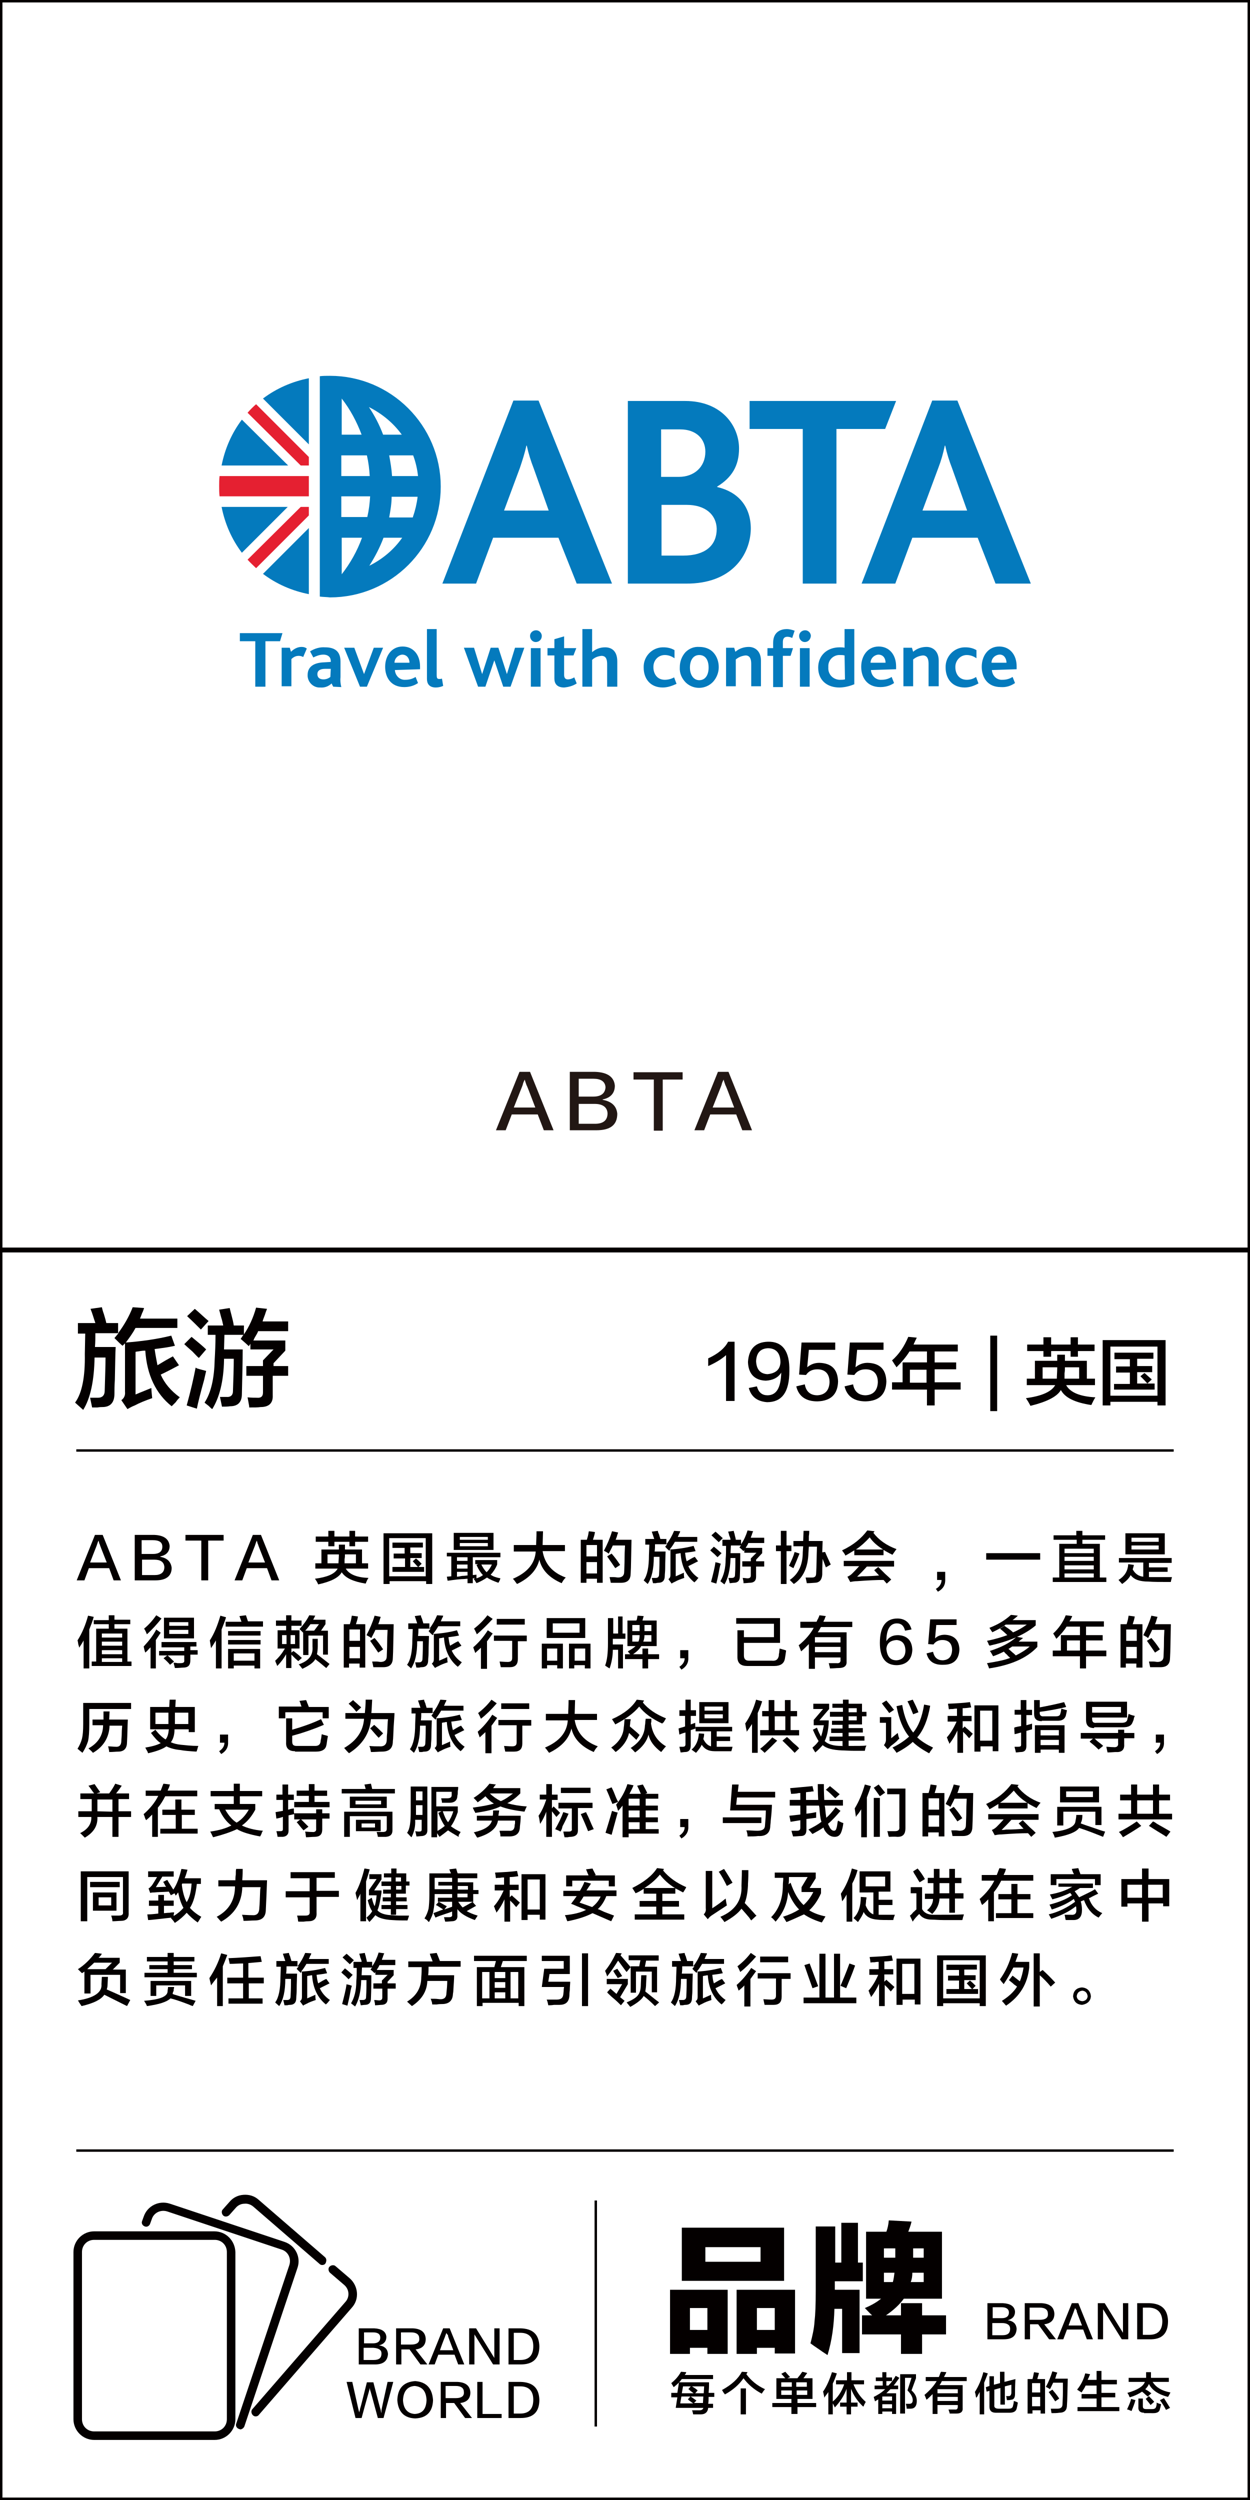 <?xml version="1.0" encoding="utf-8"?>
<!-- Generator: Adobe Illustrator 19.0.0, SVG Export Plug-In . SVG Version: 6.00 Build 0)  -->
<svg version="1.1" id="图层_1" xmlns="http://www.w3.org/2000/svg" xmlns:xlink="http://www.w3.org/1999/xlink" x="0px" y="0px"
	 viewBox="0 0 308 616" style="enable-background:new 0 0 308 616;" xml:space="preserve">
<style type="text/css">
	.st0{fill:#221714;}
	.st1{fill:#040000;}
	.st2{fill:#047ABD;}
	.st3{fill:#E52031;}
</style>
<g id="XMLID_6631_">
	<path id="XMLID_648_" class="st0" d="M130.6,264.1l5.8,14.4h-2.4l-1.5-3.9h-6.4l-1.5,3.9h-2.4l5.8-14.4H130.6z M129.3,266
		L129.3,266c-0.2,0.4-0.4,0.8-0.5,1.3c0,0.1-0.8,2-2.2,5.6h5.3c-1.4-3.7-2.1-5.5-2.2-5.6c0,0,0-0.1-0.1-0.3
		C129.4,266.4,129.3,266.1,129.3,266z"/>
	<path id="XMLID_651_" class="st0" d="M146.9,278.5h-6.5v-14.4h6.2c3,0.1,4.7,1.2,4.9,3.4c0,1.8-1,3-3,3.4v0.1
		c2.2,0.4,3.4,1.5,3.6,3.4C152.1,277.2,150.4,278.5,146.9,278.5z M146.2,265.8h-3.6v4.4h3.6c1.9,0,2.9-0.8,3-2.3
		C149.1,266.5,148.1,265.8,146.2,265.8z M146.5,272h-3.9v4.9h4c2.1,0,3.1-0.9,3.1-2.6C149.6,272.8,148.5,272,146.5,272z"/>
	<path id="XMLID_655_" class="st0" d="M168.2,266h-4.9v12.6h-2.2V266h-5v-1.8h12.1V266z"/>
	<path id="XMLID_657_" class="st0" d="M179.5,264.1l5.8,14.4h-2.4l-1.5-3.9H175l-1.5,3.9h-2.4l5.8-14.4H179.5z M178.3,266L178.3,266
		c-0.2,0.4-0.4,0.8-0.5,1.3c0,0.1-0.8,2-2.2,5.6h5.3c-1.4-3.7-2.1-5.5-2.2-5.6c0,0,0-0.1-0.1-0.3C178.4,266.4,178.3,266.1,178.3,266
		z"/>
</g>
<g id="XMLID_6627_">
	<path id="XMLID_641_" class="st1" d="M19.2,328.6V326h4.3c-0.4-1.1-0.7-2.3-1.2-3.5l2.8-0.4c0.1,0.4,0.2,0.9,0.5,1.7
		c0.3,1,0.5,1.7,0.6,2.2h2.9v2.5c1.5-2,2.7-4.1,3.6-6.4l2.8,0.2c-0.1,0.3-0.2,0.7-0.5,1.3c-0.2,0.6-0.4,1-0.5,1.3h9.2v2.3H33.4
		c-0.7,1.3-1.5,2.4-2.4,3.6c3.8-0.3,7.6-0.8,11.2-1.7l0.9,2.5c-1.7,0.4-3.4,0.6-5,0.8c0.2,1.5,0.5,2.9,0.7,4
		c1.3-0.8,2.5-1.5,3.8-2.2l1.5,2.2c-1.5,0.8-3,1.6-4.5,2.3c0.9,2.1,2.5,4,4.7,5.6c-0.2,0.2-0.6,0.6-1,1.2c-0.5,0.5-0.8,0.8-1,1
		c-3.9-3.1-6.1-7.7-6.5-13.7c-0.2,0-0.6,0-1.2,0.1c-0.5,0.1-0.9,0.1-1.2,0.2v10.5c0.3-0.1,0.9-0.4,1.7-0.7c1-0.4,1.7-0.7,2.2-0.9
		c0,0.6,0.1,1.5,0.2,2.5c-1.7,0.6-3.2,1.2-4.3,1.8c-0.8,0.3-1.4,0.7-1.8,0.9l-1.5-2.2c0.7-0.5,1-1.2,0.9-2.1V331l-0.6,0.6
		c-0.4-0.3-1.1-1-2-1.9l1-1.2h-5.7c0,1,0,2.1-0.1,3.4h5.1c-0.1,1.5-0.1,4.2-0.2,8.1c-0.1,1.5-0.1,2.6-0.1,3.4c0,2.2-1,3.3-3,3.3
		c-0.2,0-0.6,0-1.2,0.1c-0.6,0-1,0-1.3,0l-0.5-2.4c0.6,0,1.3,0,2,0c1,0,1.6-0.6,1.6-1.7c0.1-3.5,0.2-6.2,0.2-8.2h-2.7
		c-0.1,5.7-1,10-2.8,12.9l-2-1.8c1.7-2.3,2.5-6.3,2.4-12l0.1-5H19.2z"/>
	<path id="XMLID_643_" class="st1" d="M49,334.6c-0.4-0.3-0.9-0.9-1.6-1.6c-0.9-0.8-1.6-1.4-2-1.8l1.8-1.8c1.7,1.4,2.9,2.4,3.6,3.1
		L49,334.6z M48.5,347.1l-2.5-0.8c1-3.6,1.7-6.7,2.2-9.3c0.1,0,0.2,0.1,0.4,0.2c0.3,0.1,1.1,0.3,2.2,0.6c-0.1,0.5-0.3,1.2-0.5,2.2
		C49.4,343.2,48.8,345.6,48.5,347.1z M49.5,327.6c-1.1-1.1-2.2-2.2-3.4-3.3l1.9-1.8c1.2,1,2.3,2.1,3.4,3L49.5,327.6z M51.2,329v-2.4
		H55c-0.1-0.4-0.2-1.1-0.5-2c-0.2-0.8-0.4-1.5-0.5-1.9l2.6-0.4c0.1,0.4,0.2,0.9,0.4,1.6c0.3,1.1,0.5,2,0.6,2.7h2.5v2.2
		c1.3-1.9,2.3-4.1,3-6.6l2.7,0.3c-0.1,0.3-0.3,0.7-0.5,1.4c-0.3,0.8-0.5,1.3-0.6,1.7H71v2.4h-7.4c-0.1,0.4-0.5,1-0.9,1.7
		c-0.1,0.3-0.2,0.5-0.3,0.6h7.9v2.5l-2.9,3.1v0.7H71v2.4h-3.8v4.8c0.1,1.9-0.9,2.9-3,2.9c-0.6,0.1-1.6,0.1-2.8,0.1
		c0-0.1,0-0.2,0-0.3c-0.1-0.5-0.2-1.2-0.4-2.2c0.9,0.1,1.7,0.1,2.3,0.1c1,0.1,1.5-0.3,1.5-1.3V339h-4.1v-2.4h4.1v-1.4l2.6-2.7h-5.7
		v-1.4l-0.4,0.6c-0.5-0.5-1.2-1.1-2-1.8c0.3-0.4,0.5-0.8,0.7-1h-4.7l-0.1,3.6h4.6c0,2.9-0.1,6.5-0.2,11c0,2-1,3-2.9,3
		c-0.6,0.1-1.3,0.1-2,0.1l-0.5-2.4c0.6,0,1.2,0,1.6,0c1,0.1,1.6-0.4,1.6-1.4c0.1-3.1,0.2-5.7,0.2-8h-2.4v0.3
		c-0.1,5.2-1.1,9.2-2.9,12.1c-0.2-0.1-0.5-0.4-0.9-0.8c-0.5-0.4-0.8-0.6-1-0.8c1.6-2.4,2.4-6,2.5-10.6c0.1-1.7,0.2-3.8,0.2-6.1H51.2
		z"/>
</g>
<g id="XMLID_6626_">
	<path id="XMLID_92_" class="st1" d="M178.9,345.1v-11.2c-1.1,1-2.6,1.9-4.4,2.7c0-0.7,0-1.3,0-1.9c2.4-1.1,4.1-2.5,4.9-4.1h1.6
		v14.6H178.9z"/>
	<path id="XMLID_97_" class="st1" d="M184.5,342l2-0.4c0.4,1.5,1.3,2.2,2.6,2.2c2.2,0,3.3-1.8,3.4-5.6c-0.8,1.3-2.1,1.9-3.8,2
		c-2.8-0.1-4.3-1.7-4.4-4.6c0.2-3.2,1.8-4.9,4.9-5c3.6-0.1,5.4,2.3,5.3,7.2c0,5.2-1.8,7.7-5.5,7.7
		C186.6,345.3,185.1,344.2,184.5,342z M192.3,335.7c0-2.3-1.1-3.5-3.1-3.5c-1.8,0.1-2.8,1.1-2.9,3.2c0.1,2,1,3.1,2.8,3.2
		C191.1,338.4,192.2,337.5,192.3,335.7z"/>
	<path id="XMLID_623_" class="st1" d="M196.2,341.6l2.1-0.5c0.3,1.8,1.4,2.7,3.1,2.7c1.9-0.1,2.9-1.2,3-3.2c0-2.1-1.1-3.2-3-3.2
		c-1.3,0-2.2,0.5-2.8,1.4l-1.7-0.1l0.6-7.9h8.3v1.8h-6.5l-0.4,4.3c0.8-0.7,1.8-1.1,3-1.1c3,0.1,4.5,1.6,4.6,4.6
		c-0.1,3.2-1.8,4.8-5.1,4.9C198.6,345.3,196.8,344.1,196.2,341.6z"/>
	<path id="XMLID_625_" class="st1" d="M208.1,341.6l2.1-0.5c0.3,1.8,1.4,2.7,3.1,2.7c1.9-0.1,2.9-1.2,3-3.2c0-2.1-1.1-3.2-3-3.2
		c-1.3,0-2.2,0.5-2.8,1.4l-1.7-0.1l0.6-7.9h8.3v1.8h-6.5l-0.4,4.3c0.8-0.7,1.8-1.1,3-1.1c3,0.1,4.5,1.6,4.6,4.6
		c-0.1,3.2-1.8,4.8-5.1,4.9C210.5,345.3,208.7,344.1,208.1,341.6z"/>
	<path id="XMLID_627_" class="st1" d="M220.9,336.9c-0.1-0.1-0.2-0.4-0.4-0.6c-0.1-0.2-0.4-0.6-0.7-1.1c1.7-1.5,3-3.4,4-5.8l2.1,0.2
		c-0.3,0.6-0.6,1.2-0.8,1.7H236v1.7h-5.7v2.7h5.3v1.7h-5.3v3.2h6.4v1.8h-6.4v3.9h-1.9v-3.9h-8.6v-1.8h2.6v-4.9h6V333h-4.3
		C223.3,334.3,222.2,335.6,220.9,336.9z M224.2,337.5v3.2h4.1v-3.2H224.2z"/>
	<path id="XMLID_630_" class="st1" d="M244,347.7v-18.6h1.7v18.6H244z"/>
	<path id="XMLID_632_" class="st1" d="M268.9,346.2c-4-0.6-6.5-1.8-7.5-3.7c-0.9,1.6-3.4,2.9-7.5,3.9c-0.1-0.2-0.3-0.6-0.6-1.1
		c-0.2-0.3-0.4-0.6-0.5-0.8c3.9-0.5,6.3-1.6,7.2-3.2h-7v-1.6h2v-4.4h5.5v-1.5h1.9c0,0.6,0,1.1,0,1.5h5.4v4.4h2v1.6h-7.1
		c1,1.8,3.4,2.8,7.2,3C269.5,344.9,269.2,345.6,268.9,346.2z M253.1,332.9v-1.6h4v-1.8h1.9v1.8h4.8v-1.8h1.8v1.8h4.1v1.6h-4.1v1.4
		h-1.8v-1.4H259v1.4h-1.9v-1.4H253.1z M260.4,339.7c0-0.7,0.1-1.6,0.1-2.8h-3.6v2.8H260.4z M262.4,336.9c0,0.4,0,0.9-0.1,1.5
		c0,0.6,0,1,0,1.3h3.6v-2.8H262.4z"/>
	<path id="XMLID_637_" class="st1" d="M271.7,346.3v-16.1h15.5v16.1h-2v-0.9h-11.6v0.9H271.7z M273.6,331.8v12.1h11.6v-12.1H273.6z
		 M274.6,334.8v-1.5h9.6v1.5h-4v1.8h3.7v1.5h-3.7v2.8h2.5c-0.6-0.7-1.2-1.3-1.7-1.8l1-0.8c0.6,0.5,1.2,1.1,1.8,1.6l-1.1,1h1.8v1.5
		h-10V341h3.9v-2.8h-3.4v-1.5h3.4v-1.8H274.6z"/>
</g>
<g id="XMLID_2295_">
	<g id="XMLID_3605_">
		<path id="XMLID_4017_" class="st1" d="M25.3,378.2l4.5,11.2H28l-1.1-3h-5l-1.1,3h-1.9l4.5-11.2H25.3z M24.3,379.6L24.3,379.6
			c-0.2,0.3-0.3,0.7-0.4,1c0,0.1-0.6,1.5-1.7,4.4h4.1c-1.1-2.8-1.7-4.3-1.7-4.4c0,0,0-0.1-0.1-0.2C24.4,380,24.3,379.7,24.3,379.6z"
			/>
		<path id="XMLID_4013_" class="st1" d="M38.3,389.4h-5.1v-11.2h4.8c2.4,0.1,3.6,1,3.8,2.7c0,1.4-0.8,2.3-2.3,2.6v0.1
			c1.7,0.3,2.6,1.2,2.8,2.7C42.3,388.3,41,389.4,38.3,389.4z M37.7,379.5h-2.8v3.4h2.8c1.5,0,2.3-0.6,2.3-1.8
			C40,380,39.2,379.5,37.7,379.5z M38,384.3h-3v3.8h3.1c1.6,0,2.4-0.7,2.4-2C40.4,384.9,39.6,384.3,38,384.3z"/>
		<path id="XMLID_4011_" class="st1" d="M55.1,379.6h-3.8v9.8h-1.7v-9.8h-3.9v-1.4h9.4V379.6z"/>
		<path id="XMLID_4008_" class="st1" d="M64.3,378.2l4.5,11.2h-1.9l-1.1-3h-5l-1.1,3h-1.9l4.5-11.2H64.3z M63.3,379.6L63.3,379.6
			c-0.2,0.3-0.3,0.7-0.4,1c0,0.1-0.6,1.5-1.7,4.4h4.1c-1.1-2.8-1.7-4.3-1.7-4.4c0,0,0-0.1-0.1-0.2C63.4,380,63.3,379.7,63.3,379.6z"
			/>
		<path id="XMLID_4003_" class="st1" d="M90.1,390.2c-3.1-0.5-5-1.4-5.9-2.8c-0.7,1.3-2.6,2.3-5.8,3c-0.1-0.2-0.2-0.5-0.4-0.8
			c-0.2-0.3-0.3-0.5-0.4-0.6c3.1-0.4,4.9-1.2,5.6-2.5h-5.5v-1.3h1.5v-3.4h4.3v-1.2H85c0,0.4,0,0.8,0,1.2h4.2v3.4h1.5v1.3h-5.5
			c0.8,1.4,2.7,2.2,5.6,2.3C90.5,389.2,90.3,389.7,90.1,390.2z M77.8,379.9v-1.3h3.1v-1.4h1.5v1.4h3.7v-1.4h1.4v1.4h3.2v1.3h-3.2
			v1.1h-1.4v-1.1h-3.7v1.1h-1.5v-1.1H77.8z M83.4,385.2c0-0.5,0.1-1.2,0.1-2.2h-2.8v2.2H83.4z M85,383c0,0.3,0,0.7-0.1,1.2
			c0,0.4,0,0.8,0,1h2.8V383H85z"/>
		<path id="XMLID_3999_" class="st1" d="M94.5,390.3v-12.5h12v12.5H105v-0.7h-9v0.7H94.5z M95.9,379v9.4h9V379H95.9z M96.7,381.3
			v-1.2h7.5v1.2h-3.1v1.4h2.8v1.2h-2.8v2.2h1.9c-0.5-0.5-0.9-1-1.3-1.4l0.8-0.7c0.5,0.4,0.9,0.8,1.4,1.3l-0.8,0.8h1.4v1.2h-7.8v-1.2
			h3.1V384H97v-1.2h2.7v-1.4H96.7z"/>
		<path id="XMLID_3990_" class="st1" d="M110.1,383.7v-1.1h13.2v1.1h-6.8v4.4l0.9-0.1c0,0.3,0,0.6,0,0.9c0.6-0.2,1.1-0.4,1.6-0.8
			c-0.6-0.6-1.1-1.4-1.6-2.5l0.4-0.2h-0.7v-1h5.4v1.1c-0.4,1-1,1.9-1.6,2.5c0.5,0.4,1.3,0.7,2.4,0.9c-0.1,0.4-0.3,0.8-0.5,1.1
			c-1.1-0.4-2.1-0.8-2.8-1.3c-0.7,0.5-1.6,1-2.6,1.4c0-0.1-0.1-0.2-0.2-0.3c0-0.1-0.2-0.4-0.5-0.8c0,0,0.1,0,0.2-0.1
			c0,0,0.1,0,0.1-0.1l-0.5,0.1v1.2h-1.3v-1.1c-0.3,0-0.8,0.1-1.5,0.1c-1.5,0.1-2.6,0.3-3.4,0.4l-0.2-1l1.1-0.1v-4.9H110.1z
			 M111.8,381.9v-4.2h9.8v4.2H111.8z M112.6,383.7v0.9h2.6v-0.9H112.6z M112.6,385.5v1h2.6v-1H112.6z M112.6,388.5
			c0.3,0,0.7-0.1,1.3-0.2c0.6,0,1-0.1,1.3-0.1v-0.9h-2.6V388.5z M113.3,378.7v0.7h6.9v-0.7H113.3z M113.3,380.2v0.8h6.9v-0.8H113.3z
			 M121.2,385.5h-2.6c0.4,0.8,0.8,1.4,1.3,1.9C120.5,386.8,120.9,386.2,121.2,385.5z"/>
		<path id="XMLID_3988_" class="st1" d="M126.6,382.2v-1.5h5.5c0-0.8,0.1-2,0.1-3.4h1.6l-0.1,3.4h5.5v1.5h-5.5
			c0.5,3.1,2.4,5.3,5.7,6.5c-0.4,0.4-0.7,0.8-1,1.4c-3-1.3-4.9-3.2-5.5-5.8c-0.6,2.5-2.4,4.5-5.5,6c-0.1-0.1-0.3-0.4-0.6-0.8
			c-0.2-0.3-0.4-0.4-0.4-0.5c3.5-1.5,5.4-3.7,5.6-6.7H126.6z"/>
		<path id="XMLID_3982_" class="st1" d="M143.1,390.1v-10.7h1.5c0.1-0.4,0.3-0.9,0.4-1.6c0-0.2,0.1-0.4,0.1-0.5l1.5,0.2
			c-0.1,0.7-0.3,1.3-0.5,1.9h2.4V390h-1.4v-1h-2.6v1H143.1z M144.5,380.7v2.8h2.6v-2.8H144.5z M144.5,384.9v2.8h2.6v-2.8H144.5z
			 M150.5,390c-0.1-0.5-0.2-1-0.3-1.4c0.2,0,0.5,0,1,0c0.5,0,0.8,0.1,1.1,0.1c1,0,1.5-0.5,1.5-1.4c0-0.6,0.1-1.8,0.1-3.7
			c0-1.3,0.1-2.3,0.1-2.8h-3c-0.3,0.7-0.7,1.4-1,2c-0.1,0-0.2-0.1-0.3-0.2c-0.2-0.1-0.5-0.3-0.9-0.5c0.8-1.5,1.5-3.1,2-4.8l1.5,0.3
			c0,0.1-0.1,0.3-0.2,0.6c-0.1,0.5-0.3,0.9-0.4,1.2h3.9c-0.1,4-0.1,6.7-0.2,8.2c0,1.6-0.7,2.4-2.4,2.4
			C152.1,390,151.3,390,150.5,390z M151.6,386.4c-0.6-0.9-1.3-1.9-2-2.9l1.1-0.7c0.7,0.8,1.4,1.7,2.1,2.8L151.6,386.4z"/>
		<path id="XMLID_3980_" class="st1" d="M159,380.5v-1.3h2.2c-0.2-0.6-0.4-1.2-0.6-1.8l1.5-0.2c0,0.2,0.1,0.5,0.3,0.9
			c0.1,0.5,0.3,0.9,0.3,1.1h1.5v1.3c0.8-1,1.4-2.1,1.9-3.3l1.5,0.1c0,0.1-0.1,0.4-0.3,0.7c-0.1,0.3-0.2,0.5-0.3,0.7h4.8v1.2h-5.5
			c-0.4,0.7-0.8,1.3-1.3,1.9c2-0.1,4-0.4,5.9-0.9l0.5,1.3c-0.9,0.2-1.8,0.3-2.6,0.4c0.1,0.8,0.2,1.5,0.4,2.1c0.7-0.4,1.3-0.8,2-1.1
			l0.8,1.1c-0.8,0.4-1.6,0.8-2.4,1.2c0.5,1.1,1.3,2.1,2.5,2.9c-0.1,0.1-0.3,0.3-0.5,0.6c-0.3,0.3-0.4,0.4-0.5,0.5
			c-2-1.6-3.2-4-3.4-7.2c-0.1,0-0.3,0-0.6,0.1c-0.3,0-0.5,0.1-0.6,0.1v5.5c0.2-0.1,0.5-0.2,0.9-0.4c0.5-0.2,0.9-0.4,1.1-0.5
			c0,0.3,0,0.8,0.1,1.3c-0.9,0.3-1.7,0.6-2.2,0.9c-0.4,0.2-0.7,0.3-0.9,0.5l-0.8-1.1c0.4-0.3,0.5-0.6,0.5-1.1v-6.2l-0.3,0.3
			c-0.2-0.2-0.6-0.5-1-1l0.5-0.6h-3c0,0.5,0,1.1-0.1,1.8h2.7c0,0.8-0.1,2.2-0.1,4.2c0,0.8-0.1,1.3-0.1,1.8c0,1.1-0.5,1.7-1.6,1.7
			c-0.1,0-0.3,0-0.6,0.1c-0.3,0-0.5,0-0.7,0l-0.3-1.3c0.3,0,0.7,0,1,0c0.5,0,0.8-0.3,0.8-0.9c0.1-1.8,0.1-3.2,0.1-4.3h-1.4
			c0,3-0.5,5.2-1.5,6.7l-1-0.9c0.9-1.2,1.3-3.3,1.3-6.2l0.1-2.6H159z"/>
		<path id="XMLID_3975_" class="st1" d="M176.8,383.7c-0.2-0.2-0.5-0.5-0.8-0.8c-0.5-0.4-0.8-0.7-1-0.9l0.9-0.9
			c0.9,0.7,1.5,1.3,1.9,1.6L176.8,383.7z M176.5,390.2l-1.3-0.4c0.5-1.9,0.9-3.5,1.1-4.9c0,0,0.1,0,0.2,0.1c0.2,0,0.6,0.1,1.1,0.3
			c-0.1,0.3-0.2,0.6-0.3,1.1C177,388.2,176.7,389.4,176.5,390.2z M177.1,380c-0.6-0.6-1.2-1.1-1.8-1.7l1-0.9
			c0.6,0.5,1.2,1.1,1.8,1.6L177.1,380z M178,380.7v-1.3h2c0-0.2-0.1-0.6-0.3-1c-0.1-0.4-0.2-0.8-0.3-1l1.4-0.2
			c0,0.2,0.1,0.5,0.2,0.8c0.1,0.6,0.3,1.1,0.3,1.4h1.3v1.1c0.7-1,1.2-2.1,1.6-3.4l1.4,0.2c-0.1,0.1-0.2,0.4-0.3,0.7
			c-0.1,0.4-0.3,0.7-0.3,0.9h3.3v1.3h-3.9c-0.1,0.2-0.2,0.5-0.5,0.9c-0.1,0.1-0.1,0.3-0.2,0.3h4.1v1.3l-1.5,1.6v0.4h2v1.3h-2v2.5
			c0,1-0.5,1.5-1.6,1.5c-0.3,0-0.8,0.1-1.5,0.1c0,0,0-0.1,0-0.2c0-0.3-0.1-0.6-0.2-1.1c0.5,0,0.9,0.1,1.2,0.1c0.5,0,0.8-0.2,0.8-0.7
			V386h-2.1v-1.3h2.1V384l1.4-1.4h-3v-0.7l-0.2,0.3c-0.3-0.3-0.6-0.6-1-0.9c0.1-0.2,0.3-0.4,0.4-0.5h-2.5l-0.1,1.9h2.4
			c0,1.5,0,3.4-0.1,5.7c0,1.1-0.5,1.6-1.5,1.6c-0.3,0-0.7,0.1-1,0.1l-0.3-1.3c0.3,0,0.6,0,0.8,0c0.5,0,0.8-0.2,0.8-0.7
			c0.1-1.6,0.1-3,0.1-4.2H180v0.2c-0.1,2.7-0.6,4.8-1.5,6.3c-0.1-0.1-0.3-0.2-0.5-0.4c-0.3-0.2-0.4-0.3-0.5-0.4
			c0.8-1.3,1.3-3.1,1.3-5.5c0.1-0.9,0.1-2,0.1-3.2H178z"/>
		<path id="XMLID_3971_" class="st1" d="M191.2,382.2v-1.4h1.2v-3.6h1.4v3.6h1.2v1.4h-1.2v8.1h-1.4v-8.1H191.2z M195.5,386.4
			l-1.1-0.6c0.6-1.2,1.1-2.3,1.4-3.4l1.2,0.4C196.4,384.3,195.9,385.5,195.5,386.4z M203.3,382.4c0.5,1.2,1,2.2,1.4,3.1l-1.2,0.7
			l-0.8-2.1c-0.1,1.9-0.1,3.2-0.1,3.9c-0.1,1.3-0.7,2-1.9,2c-0.3,0-1,0.1-1.9,0.1c-0.1-0.5-0.2-1-0.3-1.4c0.6,0,1.1,0,1.6,0
			c0.7,0,1-0.3,1-1.1c0.1-1.5,0.1-3.7,0.2-6.5h-2l-0.1,1.5c-0.1,3.6-1.3,6.2-3.6,7.7c-0.1-0.1-0.3-0.3-0.5-0.5
			c-0.2-0.2-0.4-0.4-0.5-0.5c2.2-1.5,3.2-3.8,3.2-6.8l0.1-1.5h-2.4v-1.3h2.4l0.1-2.5h1.4c0,0.3,0,0.7-0.1,1.3c0,0.5,0,0.9,0,1.2h3.4
			l-0.1,2.8L203.3,382.4z"/>
		<path id="XMLID_3967_" class="st1" d="M219.9,383.1c-0.4-0.2-1-0.5-1.7-0.9c-0.2-0.1-0.4-0.3-0.5-0.3v1.3h-7.2V382
			c-0.7,0.4-1.4,0.9-2.2,1.3c-0.1-0.3-0.3-0.6-0.7-1.1c0-0.1-0.1-0.1-0.1-0.2c2.8-1.3,4.8-3,6.2-4.9l1.8,0.2l-0.3,0.4
			c1.3,1.7,3.2,3.1,5.7,4C220.5,382.2,220.2,382.7,219.9,383.1z M207.9,386v-1.4h12.4v1.4h-6.7c-0.8,0.9-1.6,1.7-2.4,2.5
			c0.3,0,0.6,0,1.1-0.1c1.8,0,3.2-0.1,4.3-0.2l-1.2-1.3l1-0.8c0.4,0.4,0.9,0.9,1.7,1.7c0.7,0.6,1.2,1.1,1.5,1.4l-1.1,1
			c-0.3-0.3-0.5-0.6-0.8-0.9c-1.7,0-3.8,0.1-6.5,0.3c-0.7,0-1.2,0.1-1.7,0.2l-0.7-1.3c0.5-0.2,0.9-0.5,1.2-0.8c0.4-0.4,1-1,1.7-1.8
			H207.9z M214.3,378.8c-1.1,1.2-2.2,2.2-3.4,3h6.7C216.2,380.9,215.1,380,214.3,378.8z"/>
		<path id="XMLID_3965_" class="st1" d="M231.1,392.2l-0.5-0.7c0.9-0.5,1.4-1.3,1.4-2.2h-1.1v-2h2c0,0.3,0,0.9,0,1.7
			C233,390.5,232.4,391.5,231.1,392.2z"/>
		<path id="XMLID_3963_" class="st1" d="M243,384.3v-1.6h13.3v1.6H243z"/>
		<path id="XMLID_3957_" class="st1" d="M259.6,379.4v-1.1h5.6v-1.1h1.5v1.1h5.6v1.1h-5.6v1h4.3v8.3h1.6v1.1h-13.2v-1.1h1.6v-8.3
			h4.3v-1H259.6z M262.3,381.6v1.1h7.2v-1.1H262.3z M262.3,383.6v1h7.2v-1H262.3z M262.3,385.7v1h7.2v-1H262.3z M262.3,387.7v1h7.2
			v-1H262.3z"/>
		<path id="XMLID_3952_" class="st1" d="M275.7,385.1v-1.2h13v1.2h-5.6v1.1h4.6v1.1h-4.6v1.3c1.9,0,3.8,0,5.7,0c0,0-0.1,0.1-0.1,0.3
			c-0.1,0.4-0.2,0.7-0.2,0.9c-2.5,0-4.3,0-5.5-0.1c-2.2,0-3.6-0.5-4.4-1.6c-0.4,0.8-1.1,1.5-2.1,2.2c-0.3-0.3-0.6-0.7-0.9-1
			c1.5-0.9,2.3-2.2,2.4-3.9l1.4,0.2c-0.1,0.4-0.2,0.8-0.3,1.1c0.6,1.1,1.5,1.7,2.6,1.8v-3.5H275.7z M277.3,383v-5.2h9.7v5.2H277.3z
			 M278.8,378.9v1h6.7v-1H278.8z M278.8,380.8v1h6.7v-1H278.8z"/>
		<path id="XMLID_3945_" class="st1" d="M20.6,411.1v-6.9c-0.3,0.6-0.7,1.2-1.1,1.8c0-0.2-0.1-0.5-0.2-0.8c-0.1-0.5-0.1-0.8-0.2-1
			c1.2-1.9,2-3.9,2.6-6.1l1.4,0.3c-0.3,1.1-0.7,2.1-1.1,3.1v9.6H20.6z M23.1,400.3v-1.1h3.7V398h1.4v1.1h3.9v1.1h-3.9v1.1h3.2v8.1h1
			v1.1h-9.8v-1.1h1.1v-8.1h3.1v-1.1H23.1z M25.1,402.5v1h5v-1H25.1z M25.1,404.5v1h5v-1H25.1z M25.1,406.6v1h5v-1H25.1z M25.1,408.6
			v0.9h5v-0.9H25.1z"/>
		<path id="XMLID_3938_" class="st1" d="M37.1,411.1v-5.2c-0.1,0.1-0.3,0.3-0.5,0.5c-0.3,0.4-0.6,0.6-0.8,0.8
			c-0.2-0.5-0.3-1-0.4-1.5c1.3-1.4,2.4-2.8,3.1-4.2l1.1,0.8c-0.4,0.6-0.8,1.2-1.2,1.8v7H37.1z M36.2,402.7c-0.2-0.5-0.4-1-0.7-1.4
			c1.1-0.9,2.1-2,3-3.3l1.3,0.8C38.6,400.3,37.4,401.6,36.2,402.7z M39.8,405.7v-1.1h8.6v1.1h-1.5v0.9h1.8v1.1h-1.8v1.4
			c0,1.2-0.5,1.8-1.8,1.8c-0.4,0-1,0.1-2,0.1c0-0.1-0.1-0.3-0.1-0.4c-0.1-0.4-0.2-0.7-0.2-0.9c0.2,0,0.5,0,0.9,0.1
			c0.4,0,0.6,0,0.8,0c0.7,0,1-0.2,0.9-0.8v-1.1h-4.1c0.6,0.5,1.1,1.1,1.6,1.5l-1,0.8c-0.4-0.5-1-1.1-1.6-1.6l0.9-0.7h-2v-1.1h6.2
			v-0.9H39.8z M40.4,403.7v-5.1h7.4v5.1H40.4z M41.7,399.7v0.9h4.7v-0.9H41.7z M41.7,401.6v1h4.7v-1H41.7z"/>
		<path id="XMLID_3931_" class="st1" d="M53.2,411.1v-6.9c-0.4,0.7-0.8,1.3-1.2,1.9c-0.1-0.6-0.2-1.2-0.3-1.9
			c1.1-1.7,1.9-3.7,2.6-6.1l1.4,0.4c-0.3,1-0.7,2-1.1,3v9.6H53.2z M55.6,400.9v-1.3h3.9l-0.5-1.4l1.6-0.2l0.5,1.5h3.7v1.3H55.6z
			 M56.2,403v-1.1h8v1.1H56.2z M56.2,405.2v-1.1h8v1.1H56.2z M56.2,411.1v-4.8h7.9v4.8h-1.4v-0.7h-5.1v0.7H56.2z M57.6,407.4v1.8
			h5.1v-1.8H57.6z"/>
		<path id="XMLID_3924_" class="st1" d="M68,400.6v-1.3h2.5V398h1.3v1.3h2.5v1.3h-2.5v1.1h2v4.5h-2v1l0.5-0.4
			c0.3,0.2,0.8,0.6,1.4,1.1c0.3,0.3,0.5,0.5,0.7,0.6l-0.9,0.8c-0.2-0.2-0.5-0.4-0.9-0.8c-0.4-0.4-0.6-0.6-0.8-0.8v3.3h-1.3v-3.4
			c-0.5,0.9-1.2,1.9-2.2,2.9c-0.1-0.3-0.2-0.6-0.4-1c0-0.1-0.1-0.3-0.1-0.3c0.9-0.8,1.7-1.8,2.4-3h-1.8v-4.5h2.1v-1.1H68z
			 M69.5,402.9v2.2h1.1v-2.2H69.5z M72.7,402.9h-1.1v2.2h1.1V402.9z M80.4,411c-0.3-0.2-0.6-0.5-1.1-0.9c-0.7-0.6-1.3-1-1.6-1.3
			c-0.4,0.8-1.5,1.6-3.2,2.4c-0.3-0.4-0.6-0.8-0.9-1.1c2.4-0.8,3.6-2.2,3.4-4.4v-1.9h1.3v1.9c0,0.7-0.1,1.4-0.2,1.9
			c1.2,0.9,2.2,1.7,3.1,2.4L80.4,411z M74.7,407.8v-5.5c-0.3-0.3-0.6-0.6-0.9-0.9c1-1.1,1.8-2.2,2.4-3.4l1.5,0.1
			c-0.1,0.1-0.2,0.3-0.3,0.6c-0.1,0.1-0.2,0.3-0.2,0.4h3v1.1l-1.1,1.6h1.7v5.9h-1.2V403H76v4.8H74.7z M78.6,400.2h-2.1
			c-0.4,0.5-0.8,1.1-1.3,1.6h2.2L78.6,400.2z"/>
		<path id="XMLID_3918_" class="st1" d="M84.7,410.9v-10.7h1.5c0.1-0.4,0.3-0.9,0.4-1.6c0-0.2,0.1-0.4,0.1-0.5l1.5,0.2
			c-0.1,0.7-0.3,1.3-0.5,1.9H90v10.7h-1.4v-1h-2.6v1H84.7z M86.1,401.5v2.8h2.6v-2.8H86.1z M86.1,405.8v2.8h2.6v-2.8H86.1z
			 M92,410.8c-0.1-0.5-0.2-1-0.3-1.4c0.2,0,0.5,0,1,0c0.5,0,0.8,0.1,1.1,0.1c1,0,1.5-0.5,1.5-1.4c0-0.6,0.1-1.8,0.1-3.7
			c0-1.3,0.1-2.3,0.1-2.8h-3c-0.3,0.7-0.7,1.4-1,2c-0.1,0-0.2-0.1-0.3-0.2c-0.2-0.1-0.5-0.3-0.9-0.5c0.8-1.5,1.5-3.1,2-4.8l1.5,0.3
			c0,0.1-0.1,0.3-0.2,0.6c-0.1,0.5-0.3,0.9-0.4,1.2H97c-0.1,4-0.1,6.7-0.2,8.2c0,1.6-0.7,2.4-2.4,2.4
			C93.7,410.8,92.9,410.8,92,410.8z M93.2,407.2c-0.6-0.9-1.3-1.9-2-2.9l1.1-0.7c0.7,0.8,1.4,1.7,2.1,2.8L93.2,407.2z"/>
		<path id="XMLID_3916_" class="st1" d="M100.6,401.3V400h2.2c-0.2-0.6-0.4-1.2-0.6-1.8l1.5-0.2c0,0.2,0.1,0.5,0.3,0.9
			c0.1,0.5,0.3,0.9,0.3,1.1h1.5v1.3c0.8-1,1.4-2.1,1.9-3.3l1.5,0.1c0,0.1-0.1,0.4-0.3,0.7c-0.1,0.3-0.2,0.5-0.3,0.7h4.8v1.2H108
			c-0.4,0.7-0.8,1.3-1.3,1.9c2-0.1,4-0.4,5.9-0.9l0.5,1.3c-0.9,0.2-1.8,0.3-2.6,0.4c0.1,0.8,0.2,1.5,0.4,2.1c0.7-0.4,1.3-0.8,2-1.1
			l0.8,1.1c-0.8,0.4-1.6,0.8-2.4,1.2c0.5,1.1,1.3,2.1,2.5,2.9c-0.1,0.1-0.3,0.3-0.5,0.6c-0.3,0.3-0.4,0.4-0.5,0.5
			c-2-1.6-3.2-4-3.4-7.2c-0.1,0-0.3,0-0.6,0.1c-0.3,0-0.5,0.1-0.6,0.1v5.5c0.2-0.1,0.5-0.2,0.9-0.4c0.5-0.2,0.9-0.4,1.1-0.5
			c0,0.3,0,0.8,0.1,1.3c-0.9,0.3-1.7,0.6-2.2,0.9c-0.4,0.2-0.7,0.3-0.9,0.5l-0.8-1.1c0.4-0.3,0.5-0.6,0.5-1.1v-6.2l-0.3,0.3
			c-0.2-0.2-0.6-0.5-1-1l0.5-0.6h-3c0,0.5,0,1.1-0.1,1.8h2.7c0,0.8-0.1,2.2-0.1,4.2c0,0.8-0.1,1.3-0.1,1.8c0,1.1-0.5,1.7-1.6,1.7
			c-0.1,0-0.3,0-0.6,0.1c-0.3,0-0.5,0-0.7,0l-0.3-1.3c0.3,0,0.7,0,1,0c0.5,0,0.8-0.3,0.8-0.9c0.1-1.8,0.1-3.2,0.1-4.3h-1.4
			c0,3-0.5,5.2-1.5,6.7l-1-0.9c0.9-1.2,1.3-3.3,1.3-6.2l0.1-2.6H100.6z"/>
		<path id="XMLID_3911_" class="st1" d="M117.1,407.3c-0.1-0.3-0.2-0.6-0.4-1.1c0-0.1-0.1-0.3-0.1-0.3c1.3-1.1,2.5-2.5,3.6-4.2
			l1.2,0.8c-0.3,0.4-0.7,1-1.3,1.8c0,0-0.1,0.1-0.1,0.1v6.8h-1.5v-5.2C118.1,406.4,117.6,406.8,117.1,407.3z M117.5,402.7
			c-0.3-0.7-0.5-1.1-0.7-1.4c1.3-1,2.4-2.1,3.3-3.3l1.3,0.9C120,400.4,118.7,401.7,117.5,402.7z M121.7,404.4V403h8.1v1.4h-2.2v4.4
			c0,1.3-0.6,2-2,2c-0.9,0-1.6,0-2.2,0c-0.1-0.4-0.2-0.9-0.3-1.4c0.4,0,1.1,0.1,2,0.1c0.8,0,1.1-0.3,1.1-1v-4.2H121.7z M122.4,400.3
			v-1.4h6.9v1.4H122.4z"/>
		<path id="XMLID_3904_" class="st1" d="M133.5,411.1v-6.1h5.2v6.1h-1.4v-0.8h-2.5v0.8H133.5z M134.7,403.6v-4.9h9.5v4.9H134.7z
			 M134.8,406.2v3h2.5v-3H134.8z M136.2,400v2.3h6.6V400H136.2z M140.2,411.1v-6.1h5.3v6.1h-1.4v-0.8h-2.6v0.8H140.2z M141.6,406.2
			v3h2.6v-3H141.6z"/>
		<path id="XMLID_3897_" class="st1" d="M150.2,411.1c-0.2-0.1-0.5-0.3-0.8-0.5c-0.1-0.1-0.3-0.2-0.3-0.2c0.5-1.3,0.7-3.1,0.7-5.5
			v-6.2h1.3v3.8h1.2v-4.2h1.1v4.2h0.7v1.3H151v1.4h2.5v5.9h-1.2v-4.6H151C151,408.1,150.7,409.7,150.2,411.1z M154.6,405.6v-6.3h2.2
			c0,0,0-0.1,0.1-0.2c0.1-0.3,0.1-0.6,0.2-1l1.5,0.1c-0.1,0.4-0.2,0.7-0.3,1.1h3.5v6.3H158c-0.4,0.7-1,1.3-2,2h2.3v-1.4h1.4v1.4h2.7
			v1.2h-2.7v2.3h-1.4v-2.3H154v-1.2h1.3c-0.2-0.2-0.4-0.4-0.6-0.7c0.9-0.5,1.5-0.9,1.9-1.3H154.6z M155.8,400.4v1.5h1.8v-1.5H155.8z
			 M157.3,404.5c0.2-0.4,0.3-1,0.3-1.6h-1.8v1.6H157.3z M160.5,404.5v-1.6h-1.7c0,0.6-0.1,1.1-0.3,1.6H160.5z M160.5,400.4h-1.7v1.5
			h1.7V400.4z"/>
		<path id="XMLID_3895_" class="st1" d="M167.9,411.4l-0.5-0.7c0.9-0.6,1.3-1.3,1.3-2.1h-1.1v-2h2c0,0.3,0,0.9,0,1.8
			C169.7,409.7,169.1,410.7,167.9,411.4z"/>
		<path id="XMLID_3893_" class="st1" d="M184.1,410.5c-1.6,0-2.4-0.7-2.4-2.2v-6.6h1.6v1.7h7.4v-3.3h-9.3v-1.4h10.8v6.1h-8.9v3.1
			c0,0.9,0.4,1.3,1.3,1.3h5.6c1,0.1,1.5-0.3,1.7-1.2c0-0.2,0-0.4,0.1-0.8c0-0.4,0.1-0.8,0.1-1c0.3,0.1,0.8,0.2,1.4,0.4
			c0.1,0,0.1,0.1,0.2,0.1c-0.1,0.8-0.2,1.4-0.3,2c-0.2,1.2-1.1,1.8-2.6,1.8H184.1z"/>
		<path id="XMLID_3889_" class="st1" d="M197.2,400.9v-1.3h4c0.1-0.2,0.2-0.5,0.4-0.8c0.1-0.3,0.3-0.6,0.3-0.8l1.6,0.2
			c-0.1,0.1-0.2,0.4-0.3,0.7c-0.1,0.3-0.3,0.5-0.3,0.7h7.1v1.3h-7.7c-0.1,0.1-0.2,0.3-0.3,0.5c-0.2,0.4-0.4,0.6-0.5,0.8h7.1v7.1
			c0.1,1.1-0.5,1.7-1.9,1.7c-0.6,0-1.3,0.1-2.2,0.1c0-0.2-0.1-0.5-0.2-0.9c0-0.2-0.1-0.3-0.1-0.4c0.6,0,1.2,0,1.9,0
			c0.7,0.1,1.1-0.2,1-0.9v-0.5h-6.3v2.8h-1.5v-6.1c-0.6,0.6-1.2,1.2-1.9,1.8c-0.1-0.3-0.3-0.7-0.5-1.3c-0.1-0.1-0.1-0.2-0.1-0.2
			c1.6-1.3,2.9-2.8,3.7-4.3H197.2z M200.8,403.4v1.3h6.3v-1.3H200.8z M200.8,405.8v1.3h6.3v-1.3H200.8z"/>
		<path id="XMLID_3886_" class="st1" d="M224.6,401.5l-1.6,0.3c-0.3-1.2-0.9-1.8-2-1.8c-1.7,0-2.6,1.5-2.6,4.4
			c0.6-1,1.5-1.5,2.9-1.5c2.2,0.1,3.4,1.3,3.5,3.6c-0.1,2.4-1.4,3.7-3.8,3.8c-2.8,0-4.2-1.8-4.2-5.5c0-4,1.5-6,4.3-6
			C222.9,398.8,224.1,399.7,224.6,401.5z M220.9,409.1c1.4-0.1,2.2-0.9,2.2-2.5c-0.1-1.6-0.8-2.4-2.2-2.5c-1.5,0.1-2.4,0.8-2.5,2.2
			C218.6,408.2,219.4,409.1,220.9,409.1z"/>
		<path id="XMLID_3884_" class="st1" d="M228.3,407.4l1.6-0.4c0.3,1.4,1.1,2.1,2.4,2.1c1.5-0.1,2.2-0.9,2.3-2.5
			c0-1.6-0.8-2.5-2.4-2.5c-1,0-1.7,0.4-2.2,1.1l-1.3-0.1l0.5-6.1h6.5v1.4h-5l-0.3,3.3c0.6-0.6,1.4-0.9,2.4-0.9
			c2.3,0.1,3.5,1.3,3.6,3.6c-0.1,2.5-1.4,3.8-3.9,3.8C230.2,410.3,228.8,409.4,228.3,407.4z"/>
		<path id="XMLID_3881_" class="st1" d="M244.5,402.2c0-0.1-0.1-0.2-0.2-0.3c-0.2-0.4-0.4-0.6-0.5-0.8c2.3-0.9,4-2,5.3-3.2l1.7,0.2
			c-0.4,0.4-0.9,0.8-1.3,1.1h5.7v1.3c-2.7,2.3-6.5,3.9-11.4,5c0-0.1-0.1-0.2-0.2-0.3c0-0.2-0.2-0.5-0.4-0.9c2-0.4,3.6-0.9,5-1.4
			c-0.7-0.7-1.3-1.2-1.8-1.6l1.1-0.7c0.1,0.1,0.4,0.3,0.7,0.5c0.6,0.4,1.1,0.8,1.4,1.1l-0.2,0.1c1.3-0.5,2.5-1.2,3.6-2h-5.2
			C247.1,400.9,245.9,401.5,244.5,402.2z M244.7,408.1c-0.4-0.7-0.6-1.1-0.8-1.3c2.8-0.9,5-2,6.6-3.5l1.6,0.3
			c-0.4,0.3-0.8,0.6-1.1,0.9h4.6v1.3c-2.6,2.8-6.6,4.5-11.9,5.3c-0.1-0.4-0.3-0.8-0.5-1.3c2.6-0.4,4.5-0.8,5.7-1.3
			c-0.2-0.2-0.5-0.4-0.8-0.8c-0.4-0.3-0.6-0.6-0.8-0.8l1.2-0.6c0.2,0.2,0.5,0.4,0.9,0.8c0.4,0.3,0.7,0.6,0.9,0.8
			c1.2-0.6,2.4-1.3,3.4-2.2h-4.3C248,406.7,246.4,407.5,244.7,408.1z"/>
		<path id="XMLID_3878_" class="st1" d="M260.3,403.8c-0.1-0.1-0.2-0.3-0.3-0.5c-0.1-0.2-0.3-0.5-0.5-0.8c1.3-1.2,2.4-2.7,3.1-4.5
			l1.6,0.2c-0.2,0.5-0.4,0.9-0.7,1.3h8.5v1.3h-4.4v2.1h4.1v1.3h-4.1v2.5h5v1.4h-5v3h-1.5v-3h-6.7v-1.4h2v-3.8h4.7v-2.1h-3.3
			C262.2,401.8,261.3,402.8,260.3,403.8z M262.9,404.2v2.5h3.2v-2.5H262.9z"/>
		<path id="XMLID_3872_" class="st1" d="M276.1,410.9v-10.7h1.5c0.1-0.4,0.3-0.9,0.4-1.6c0-0.2,0.1-0.4,0.1-0.5l1.5,0.2
			c-0.1,0.7-0.3,1.3-0.5,1.9h2.4v10.7H280v-1h-2.6v1H276.1z M277.5,401.5v2.8h2.6v-2.8H277.5z M277.5,405.8v2.8h2.6v-2.8H277.5z
			 M283.4,410.8c-0.1-0.5-0.2-1-0.3-1.4c0.2,0,0.5,0,1,0c0.5,0,0.8,0.1,1.1,0.1c1,0,1.5-0.5,1.5-1.4c0-0.6,0.1-1.8,0.1-3.7
			c0-1.3,0.1-2.3,0.1-2.8h-3c-0.3,0.7-0.7,1.4-1,2c-0.1,0-0.2-0.1-0.3-0.2c-0.2-0.1-0.5-0.3-0.9-0.5c0.8-1.5,1.5-3.1,2-4.8l1.5,0.3
			c0,0.1-0.1,0.3-0.2,0.6c-0.1,0.5-0.3,0.9-0.4,1.2h3.9c-0.1,4-0.1,6.7-0.2,8.2c0,1.6-0.7,2.4-2.4,2.4
			C285.1,410.8,284.3,410.8,283.4,410.8z M284.6,407.2c-0.6-0.9-1.3-1.9-2-2.9l1.1-0.7c0.7,0.8,1.4,1.7,2.1,2.8L284.6,407.2z"/>
		<path id="XMLID_3869_" class="st1" d="M20.3,431.9c-0.1-0.1-0.3-0.3-0.6-0.5c-0.3-0.3-0.5-0.4-0.6-0.5c0.5-0.8,0.9-1.7,1.1-2.5
			c0.2-0.8,0.3-2,0.3-3.6v-5.2h11.8v1.5H22v3.7c0,1.9-0.1,3.3-0.3,4.2C21.4,429.9,21,430.9,20.3,431.9z M22.9,431.9
			c-0.2-0.3-0.6-0.6-1.1-1.1c2.4-1.3,3.6-3.3,3.6-5.7h-2.6v-1.4h2.7c0-0.7,0-1.4,0-2H27l-0.1,2h4.6c-0.1,1.9-0.1,3.8-0.2,5.5
			c0,1.6-0.7,2.4-2.2,2.4c-0.5,0-1.3,0.1-2.2,0.1c0-0.3-0.1-0.7-0.2-1.2l-0.1-0.2c0.7,0,1.3,0.1,1.9,0.1c0.9,0.1,1.4-0.4,1.4-1.5
			c0-0.4,0.1-1,0.1-1.9c0-0.8,0.1-1.4,0.1-1.8h-3.1C26.9,428.1,25.5,430.4,22.9,431.9z"/>
		<path id="XMLID_3865_" class="st1" d="M36.5,432c0,0-0.1-0.1-0.1-0.3c-0.3-0.5-0.5-0.9-0.6-1.1c1.9-0.3,3.1-0.7,3.8-1.1
			c-0.7-0.4-1.5-1.3-2.4-2.5l1.1-0.8c0.8,1.1,1.7,1.9,2.5,2.4c0.5-0.6,0.7-1.4,0.8-2.5h-4.6v-5.5h4.7l0.1-1.8h1.5l-0.1,1.8h4.8v6.2
			h-1.5v-0.7H43c0,1.3-0.3,2.4-0.9,3.2c0.7,0.3,1.5,0.5,2.4,0.6c1.1,0.1,2.6,0.3,4.4,0.3c-0.1,0.1-0.2,0.5-0.3,0.9
			c-0.1,0.2-0.1,0.4-0.2,0.5c-1.6-0.1-3-0.2-4-0.4c-1.2-0.1-2.4-0.4-3.4-0.9C40.2,430.9,38.7,431.5,36.5,432z M38.3,422v2.8h3.2V422
			H38.3z M46.4,422h-3.3v2.8h3.3V422z"/>
		<path id="XMLID_3863_" class="st1" d="M54.5,432.2l-0.5-0.7c0.9-0.6,1.3-1.3,1.3-2.1h-1.1v-2h2c0,0.3,0,0.9,0,1.8
			C56.3,430.5,55.7,431.5,54.5,432.2z"/>
		<path id="XMLID_3860_" class="st1" d="M68.7,423.3v-2.8h5.6c-0.1-0.2-0.2-0.5-0.3-0.9c-0.1-0.2-0.2-0.4-0.2-0.5l1.6-0.2
			c0.1,0.1,0.2,0.4,0.3,0.7c0.2,0.4,0.3,0.8,0.4,1h4.9v2.8h-1.5v-1.5h-9.2v1.5H68.7z M72.7,431.5c-1.5,0-2.3-0.7-2.2-2.2v-5.9H72
			v2.8c2.4-0.7,4.8-1.5,7.1-2.6l0.7,1.4c-2.6,1.1-5.2,2-7.8,2.7v1.4c0,0.8,0.3,1.1,1.1,1.1h4.6c0.7,0,1.2-0.3,1.3-1.1
			c0-0.1,0-0.3,0.1-0.6c0.1-0.5,0.1-0.9,0.2-1.2c0.2,0.1,0.5,0.2,1,0.3c0.3,0.1,0.4,0.1,0.5,0.2c-0.1,0.4-0.2,1-0.3,1.8
			c0,0.2-0.1,0.4-0.1,0.5c-0.2,1-1.1,1.5-2.5,1.5H72.7z"/>
		<path id="XMLID_3856_" class="st1" d="M86,432c-0.1-0.1-0.2-0.2-0.3-0.3c-0.4-0.4-0.7-0.8-0.9-1c3.1-1.8,4.7-4.2,4.9-7.2h-4.6
			v-1.4h4.8c0.1-1.1,0.2-2.2,0.2-3.3h1.6c-0.1,1.5-0.1,2.6-0.2,3.3h5.7c0,0.6-0.1,1.7-0.2,3.3c-0.1,1.8-0.1,3-0.2,3.6
			c0,1.8-0.9,2.6-2.7,2.6c-0.8,0-1.7,0.1-2.7,0.1c-0.1-0.6-0.2-1.1-0.4-1.5c0.9,0.1,1.7,0.1,2.5,0.1c1.2,0.1,1.8-0.5,1.8-1.7
			c0-0.3,0-0.9,0.1-1.6c0.1-1.6,0.1-2.7,0.2-3.4h-4.2C91.1,427.1,89.3,429.9,86,432z M87.8,421.8c-0.5-0.7-1.2-1.4-1.9-2l1.1-0.9
			c0.2,0.2,0.5,0.5,1,0.9c0.4,0.4,0.8,0.7,1,0.9L87.8,421.8z M93.3,428.2c-0.4-0.4-0.9-1-1.6-1.8c-0.2-0.3-0.4-0.4-0.5-0.5l1-0.9
			c0.8,0.7,1.5,1.4,2.2,2.1L93.3,428.2z"/>
		<path id="XMLID_3854_" class="st1" d="M101.4,422.1v-1.3h2.2c-0.2-0.6-0.4-1.2-0.6-1.8l1.5-0.2c0,0.2,0.1,0.5,0.3,0.9
			c0.1,0.5,0.3,0.9,0.3,1.1h1.5v1.3c0.8-1,1.4-2.1,1.9-3.3l1.5,0.1c0,0.1-0.1,0.4-0.3,0.7c-0.1,0.3-0.2,0.5-0.3,0.7h4.8v1.2h-5.5
			c-0.4,0.7-0.8,1.3-1.3,1.9c2-0.1,4-0.4,5.9-0.9l0.5,1.3c-0.9,0.2-1.8,0.3-2.6,0.4c0.1,0.8,0.2,1.5,0.4,2.1c0.7-0.4,1.3-0.8,2-1.1
			l0.8,1.1c-0.8,0.4-1.6,0.8-2.4,1.2c0.5,1.1,1.3,2.1,2.5,2.9c-0.1,0.1-0.3,0.3-0.5,0.6c-0.3,0.3-0.4,0.4-0.5,0.5
			c-2-1.6-3.2-4-3.4-7.2c-0.1,0-0.3,0-0.6,0.1c-0.3,0-0.5,0.1-0.6,0.1v5.5c0.2-0.1,0.5-0.2,0.9-0.4c0.5-0.2,0.9-0.4,1.1-0.5
			c0,0.3,0,0.8,0.1,1.3c-0.9,0.3-1.7,0.6-2.2,0.9c-0.4,0.2-0.7,0.3-0.9,0.5l-0.8-1.1c0.4-0.3,0.5-0.6,0.5-1.1v-6.2l-0.3,0.3
			c-0.2-0.2-0.6-0.5-1-1l0.5-0.6h-3c0,0.5,0,1.1-0.1,1.8h2.7c0,0.8-0.1,2.2-0.1,4.2c0,0.8-0.1,1.3-0.1,1.8c0,1.1-0.5,1.7-1.6,1.7
			c-0.1,0-0.3,0-0.6,0.1c-0.3,0-0.5,0-0.7,0l-0.3-1.3c0.3,0,0.7,0,1,0c0.5,0,0.8-0.3,0.8-0.9c0.1-1.8,0.1-3.2,0.1-4.3h-1.4
			c0,3-0.5,5.2-1.5,6.7l-1-0.9c0.9-1.2,1.3-3.3,1.3-6.2l0.1-2.6H101.4z"/>
		<path id="XMLID_3849_" class="st1" d="M118.2,428.1c-0.1-0.3-0.2-0.6-0.4-1.1c0-0.1-0.1-0.3-0.1-0.3c1.3-1.1,2.5-2.5,3.6-4.2
			l1.2,0.8c-0.3,0.4-0.7,1-1.3,1.8c0,0-0.1,0.1-0.1,0.1v6.8h-1.5v-5.2C119.2,427.2,118.7,427.6,118.2,428.1z M118.5,423.5
			c-0.3-0.7-0.5-1.1-0.7-1.4c1.3-1,2.4-2.1,3.3-3.3l1.3,0.9C121.1,421.2,119.8,422.5,118.5,423.5z M122.8,425.2v-1.4h8.1v1.4h-2.2
			v4.4c0,1.3-0.6,2-2,2c-0.9,0-1.6,0-2.2,0c-0.1-0.4-0.2-0.9-0.3-1.4c0.4,0,1.1,0.1,2,0.1c0.8,0,1.1-0.3,1.1-1v-4.2H122.8z
			 M123.5,421.1v-1.4h6.9v1.4H123.5z"/>
		<path id="XMLID_3847_" class="st1" d="M134.5,423.8v-1.5h5.5c0-0.8,0.1-2,0.1-3.4h1.6l-0.1,3.4h5.5v1.5h-5.5
			c0.5,3.1,2.4,5.3,5.7,6.5c-0.4,0.4-0.7,0.8-1,1.4c-3-1.3-4.9-3.2-5.5-5.8c-0.6,2.5-2.4,4.5-5.5,6c-0.1-0.1-0.3-0.4-0.6-0.8
			c-0.2-0.3-0.4-0.4-0.4-0.5c3.5-1.5,5.4-3.7,5.6-6.7H134.5z"/>
		<path id="XMLID_3843_" class="st1" d="M156.8,428.7c-0.6-0.6-1.2-1.1-1.8-1.7c-0.4,1.8-1.5,3.4-3.3,4.7c-0.1-0.1-0.2-0.2-0.3-0.3
			c-0.3-0.4-0.6-0.6-0.8-0.8c1.9-1.3,3-3,3.1-5c0.1-0.5,0.1-1.2,0.2-2h1.5c0,0.1,0,0.3-0.1,0.6c0,0.5-0.1,0.9-0.1,1.2
			c0.8,0.7,1.6,1.3,2.4,2.1L156.8,428.7z M163.2,424.7c-2.6-1.2-4.5-2.6-5.7-4.2c-1.4,1.7-3.4,3.1-5.9,4.4c-0.2-0.4-0.5-0.8-0.8-1.3
			c3-1.3,5-3,6.1-4.8l1.8,0.2l-0.3,0.5c1.3,1.6,3.2,2.9,5.7,3.9c-0.1,0.2-0.3,0.5-0.6,1C163.3,424.5,163.2,424.6,163.2,424.7z
			 M162.9,431.7c-1.7-1.3-2.8-2.7-3.1-4.3c-0.4,1.6-1.5,3.1-3.3,4.4c-0.3-0.3-0.6-0.7-1.1-1.1c2.2-1.4,3.4-3.2,3.5-5.4
			c0-0.2,0.1-0.5,0.1-0.9c0-0.4,0.1-0.7,0.1-0.9h1.4c0,0.5,0,0.9-0.1,1.1c0.3,2.5,1.5,4.4,3.7,5.7c-0.1,0.1-0.4,0.4-0.7,0.8
			C163.1,431.5,163,431.6,162.9,431.7z"/>
		<path id="XMLID_3837_" class="st1" d="M167.4,422.8v-1.4h1.5v-2.6h1.3v2.6h1.3v1.4h-1.3v2.1l1.1-0.4c0,0.5,0,1,0.1,1.4l-1.2,0.4
			v3.7c0,1.1-0.4,1.7-1.4,1.7c-0.3,0-0.7,0.1-1.1,0.1c-0.1-0.5-0.2-1-0.3-1.4c0.3,0,0.5,0,0.9,0c0.4,0,0.6-0.2,0.6-0.6v-2.9
			c-0.5,0.1-1,0.3-1.5,0.5l-0.2-1.5c0.5-0.2,1.1-0.3,1.6-0.5v-2.6H167.4z M171.4,426.6v-1.1h9v1.1h-3.8v1.3h3.3v1.1h-3.3v1.4
			c1.2,0,2.5,0,3.9,0c-0.1,0.4-0.2,0.8-0.3,1.1c-1.4,0-2.8,0-4.1,0c-1.5,0-2.5-0.5-3.2-1.6c-0.3,0.7-0.8,1.3-1.4,2
			c-0.3-0.2-0.7-0.5-1.1-0.8c1.1-0.9,1.7-2.3,1.8-4l1.3,0.1c0,0.5-0.1,0.9-0.2,1.3c0.5,1,1.1,1.6,1.9,1.8v-3.7H171.4z M172.3,424.6
			v-5.2h7.2v5.2H172.3z M173.6,420.5v1h4.5v-1H173.6z M173.6,422.4v1h4.5v-1H173.6z"/>
		<path id="XMLID_3831_" class="st1" d="M184,426.7c0-0.2-0.1-0.5-0.2-1c-0.1-0.5-0.1-0.8-0.2-1c1.2-1.7,2.1-3.7,2.7-5.9l1.5,0.4
			c-0.3,1-0.7,2-1.1,2.9v9.8h-1.4v-7.1C184.9,425.4,184.5,426,184,426.7z M188.4,431.9c-0.3-0.3-0.6-0.6-1.1-1
			c0.8-0.6,1.8-1.5,3-2.8l1.2,0.8C190.5,429.9,189.5,430.9,188.4,431.9z M187.8,422.9v-1.3h1.6v-2.7h1.4v2.7h2.6v-2.7h1.4v2.7h1.6
			v1.3h-1.6v3.4h2.1v1.3h-9.6v-1.3h2.1v-3.4H187.8z M190.9,422.9v3.4h2.6v-3.4H190.9z M195.8,431.9c-0.9-1-2-2-3-3l1.1-0.9
			c0.4,0.3,0.9,0.8,1.5,1.4c0.7,0.6,1.2,1,1.5,1.4L195.8,431.9z"/>
		<path id="XMLID_3827_" class="st1" d="M204.5,422.9v-1.1h3.2v-1h-2.6v-1h2.6v-1h1.4v1h3.3v2h1.1v1.1h-1.1v2h-3.3v0.9h3.5v1.1h-3.5
			v0.9h3.9v1.1h-3.9v1.3c2.2,0,3.7,0,4.4-0.1c-0.2,0.3-0.3,0.7-0.4,1.3c-0.5,0-1.3,0-2.5,0c-1.4,0-2.5-0.1-3.2-0.1
			c-2.2-0.1-3.8-0.5-4.7-1.3c-0.5,0.6-1.1,1.2-1.8,1.8c0,0-0.1-0.1-0.2-0.3c-0.3-0.5-0.5-0.8-0.5-0.9c0.6-0.5,1.1-1,1.5-1.6
			c-0.5-0.8-1-1.8-1.4-2.8l1-0.5c0.3,0.9,0.7,1.6,1,2.2c0.3-0.8,0.5-1.8,0.7-2.8h-2.5v-1.3l2.3-2.7h-2.4v-1.3h3.9v1.3l-2.4,2.8h2.3
			v0.5c-0.1,2.1-0.5,3.6-1,4.6c0.8,0.8,2.2,1.2,4.1,1.2c0,0,0.1,0,0.2,0c0,0,0.1,0.1,0.1,0.1V429h-3.2v-1.1h3.2V427h-2.8v-1.1h2.8
			V425H205v-1h2.7v-1H204.5z M211.1,420.9h-2v1h2V420.9z M209.1,422.9v1h2v-1H209.1z"/>
		<path id="XMLID_3822_" class="st1" d="M218.7,431l-0.9-1c0.3-0.4,0.5-0.8,0.5-1.3v-4.2h-1.5v-1.4h2.8v5.2c0.5-0.4,1-0.8,1.6-1.3
			c0.1,0.5,0.2,1,0.4,1.4c-0.8,0.7-0.9,0.7-0.3,0.3c-0.5,0.5-1.1,1-1.8,1.5C219.2,430.5,219,430.8,218.7,431z M219.1,422.1
			c-0.2-0.3-0.5-0.7-0.9-1.2c-0.4-0.5-0.7-0.9-0.9-1.2l1.1-0.7c0.3,0.4,0.8,0.9,1.4,1.7c0.2,0.3,0.4,0.5,0.5,0.6L219.1,422.1z
			 M220.9,431.9c-0.1-0.2-0.4-0.6-0.8-1.1c-0.1-0.1-0.1-0.1-0.2-0.2c1.7-0.8,3.1-1.8,4.1-2.7c-1.5-1.8-2.5-4.3-3.1-7.5l1.4-0.3
			c0.5,3,1.5,5.3,2.7,6.8c1.3-1.5,2.2-3.8,2.7-6.9l1.5,0.3c-0.6,3.5-1.7,6.1-3.2,7.8c1.1,1,2.4,1.8,3.9,2.5c-0.1,0.2-0.4,0.6-0.7,1
			c-0.1,0.2-0.2,0.4-0.3,0.4c-1.8-1-3.1-1.9-4-2.8C224.2,429.9,222.8,430.9,220.9,431.9z M225,422.4c-0.5-1.2-0.9-2.3-1.4-3.2
			l1.3-0.4c0.6,1.2,1.1,2.2,1.4,3.1L225,422.4z"/>
		<path id="XMLID_3818_" class="st1" d="M233.5,424.1v-1.3h2.3V421c-0.2,0-0.5,0-1,0.1c-0.5,0-0.8,0-1,0.1c0-0.2-0.1-0.4-0.1-0.8
			c-0.1-0.3-0.1-0.5-0.1-0.6c2.2-0.1,4-0.2,5.4-0.4l0.3,1.3c-0.7,0.1-1.3,0.2-2.1,0.2v1.9h2.2v1.3h-2.2v1.8l0.5-0.5
			c0.2,0.2,0.5,0.5,1,0.9c0.4,0.4,0.8,0.7,1,0.9l-0.9,1.1c-0.1-0.1-0.4-0.4-0.7-0.8c-0.4-0.4-0.6-0.6-0.8-0.8v5.2h-1.4v-5.5
			c-0.5,1.1-1.1,2.2-2,3.3c0-0.2-0.1-0.5-0.3-0.8c-0.1-0.4-0.2-0.6-0.3-0.8c0.9-1,1.7-2.3,2.4-3.9H233.5z M240.1,431.5v-11.3h5.9
			v11.3h-1.4v-1.2h-3v1.3H240.1z M241.5,421.5v7.4h3v-7.4H241.5z"/>
		<path id="XMLID_3812_" class="st1" d="M250,422.6v-1.3h1.5v-2.4h1.4v2.4h1.4v1.3h-1.4v2.5l1.4-0.4c0,0.5,0,1,0,1.4l-1.4,0.4v3.7
			c0,1-0.4,1.5-1.4,1.5c-0.3,0-0.7,0.1-1.2,0.1c0-0.2-0.1-0.5-0.2-0.9c-0.1-0.3-0.1-0.4-0.1-0.5c0.1,0,0.2,0,0.3,0
			c0.2,0,0.4,0,0.6,0c0.5,0,0.7-0.1,0.7-0.5v-3c-0.5,0.1-1,0.3-1.6,0.4l-0.1-1.6c0,0,0.1,0,0.2-0.1c0.4-0.1,0.9-0.2,1.5-0.3v-2.8
			H250z M256.7,424.1c-1.3,0-1.9-0.6-1.9-1.8v-3.4h1.4v1.8c2.1-0.4,4.1-0.8,6-1.3l0.5,1.2c-2,0.5-4.2,0.9-6.5,1.2v0.1
			c-0.1,0.7,0.3,1.1,1,1h3c0.7,0,1-0.2,1.1-0.8c0.1-0.2,0.1-0.5,0.2-1c0,0,0-0.1,0-0.1c0.4,0.1,0.9,0.3,1.4,0.4
			c-0.1,0.5-0.2,1-0.3,1.4c-0.3,0.8-0.9,1.2-2,1.2H256.7z M255,431.9v-6.8h7.3v6.8h-1.4v-0.8h-4.5v0.8H255z M256.4,426.3v1.3h4.5
			v-1.3H256.4z M256.4,428.7v1.3h4.5v-1.3H256.4z"/>
		<path id="XMLID_3808_" class="st1" d="M266.3,428.3V427h9.2v-0.8h1.5v0.8h2.5v1.3H277v1.5c0.1,1.3-0.6,2-2,1.9
			c-0.5,0-1.2,0.1-2.1,0.1c-0.1-0.4-0.2-0.9-0.3-1.4c0.5,0,1.1,0.1,1.8,0.1c0.8,0.1,1.2-0.3,1.1-1v-1.1h-5.8
			c0.2,0.1,0.4,0.4,0.8,0.7c0.6,0.5,1.1,0.8,1.3,1.1l-1.1,0.9c-0.3-0.3-0.9-0.9-1.8-1.6c-0.2-0.2-0.4-0.3-0.4-0.4l0.8-0.7H266.3z
			 M269.6,425.8c-1.3,0-2-0.6-2-2v-4.5h10.1v3.9h-8.6v0.3c0,0.8,0.3,1.1,1.1,1h6.2c0.9,0,1.3-0.3,1.4-0.9c0-0.1,0-0.2,0.1-0.4
			c0.1-0.4,0.1-0.7,0.2-0.9c0.6,0.3,1.1,0.4,1.5,0.5c0,0.1-0.1,0.3-0.2,0.5c0,0.2-0.1,0.6-0.3,1c-0.3,0.9-1,1.3-2.4,1.3H269.6z
			 M269.1,420.6v1.4h7.1v-1.4H269.1z"/>
		<path id="XMLID_3806_" class="st1" d="M285.1,432.2l-0.5-0.7c0.9-0.6,1.3-1.3,1.3-2.1h-1.1v-2h2c0,0.3,0,0.9,0,1.8
			C286.9,430.5,286.3,431.5,285.1,432.2z"/>
		<path id="XMLID_3803_" class="st1" d="M19.8,443.3v-1.4h3.4c-0.5-0.6-0.9-1.3-1.4-1.9l1.5-0.4c0.4,0.6,0.9,1.3,1.4,2l-0.9,0.3h3.1
			c0.6-0.8,1.1-1.6,1.5-2.4L30,440c-0.4,0.6-0.9,1.3-1.4,1.9h3.2v1.4h-2.6v3h3.1v1.4h-3.1v4.9h-1.5v-4.9H24c0.1,2.2-0.9,3.8-3.1,5.1
			c-0.2-0.2-0.5-0.5-0.9-0.9c-0.1-0.1-0.2-0.2-0.3-0.2c1.9-0.9,2.9-2.3,2.8-4h-3.2v-1.4h3.3v-3H19.8z M24,446.3L24,446.3l3.7,0.1v-3
			H24V446.3z"/>
		<path id="XMLID_3800_" class="st1" d="M35.9,442.6v-1.4h3.7c0.1-0.3,0.3-0.7,0.5-1.3c0.1-0.2,0.1-0.3,0.2-0.4l1.6,0.2
			c-0.1,0.1-0.1,0.3-0.2,0.6c-0.2,0.4-0.3,0.7-0.4,0.9h7.3v1.4h-7.9c-0.5,1-1.1,2-1.8,2.8v7.2h-1.4v-5.5c-0.1,0.1-0.4,0.4-0.7,0.7
			c-0.3,0.3-0.6,0.5-0.8,0.7c-0.1-0.2-0.3-0.5-0.4-1c-0.1-0.2-0.2-0.4-0.2-0.5c1.6-1.4,2.8-2.9,3.6-4.5H35.9z M40,447.2v-1.3h3.2
			v-2.5h1.5v2.5H48v1.3h-3.2v3.4h3.9v1.2h-9.2v-1.2h3.8v-3.4H40z"/>
		<path id="XMLID_3797_" class="st1" d="M64.1,452.5c-2.7-0.5-4.6-1.1-5.7-1.8c-1.5,0.7-3.5,1.4-5.9,2c-0.2-0.4-0.4-0.9-0.7-1.4
			c2.2-0.3,3.9-0.8,5.2-1.5c-1.2-0.9-2.2-2.2-3-4h-1.1v-1.3h4.7v-1.9h-5.7v-1.3h5.7v-1.8h1.5v1.8h5.5v1.3h-5.5v1.9h3.8v1.4
			c-0.9,1.7-2,3-3.3,3.9c1.2,0.6,2.9,1.1,5.2,1.3c-0.1,0.1-0.2,0.3-0.3,0.5C64.5,451.8,64.3,452.1,64.1,452.5z M61.3,445.9h-5.8
			c0.8,1.4,1.7,2.5,2.8,3.2C59.5,448.4,60.5,447.3,61.3,445.9z"/>
		<path id="XMLID_3792_" class="st1" d="M68.1,443.5v-1.3h1.5v-2.5H71v2.5h1.4v1.3H71v2.4c0.1,0,0.4-0.1,0.7-0.2
			c0.3,0,0.5-0.1,0.7-0.1c0,0.5,0,1,0.1,1.4l-1.4,0.3v3.8c0,0.9-0.5,1.4-1.4,1.5c-0.5,0-0.9,0-1.3,0c-0.1-0.6-0.2-1.1-0.3-1.4
			c0,0,0.1,0,0.2,0c0.3,0,0.6,0,0.8,0c0.4,0,0.6-0.1,0.6-0.5v-3c-0.1,0-0.2,0-0.3,0.1c-0.3,0.1-0.8,0.2-1.3,0.3l-0.2-1.6l1.8-0.3
			v-2.7H68.1z M73.1,442.5v-1.3h3v-1.6h1.4v1.6h3.1v1.3h-3.1v1.5h3.7v1.3h-8.7v-1.3h3.6v-1.5H73.1z M72.5,448.1v-1.3h5.4v-1h1.5v1
			h1.8v1.3h-1.8v2.7c0,1.2-0.6,1.8-1.9,1.8c-0.7,0-1.4,0.1-2.1,0.1c0-0.2-0.1-0.5-0.1-0.9c-0.1-0.3-0.1-0.4-0.1-0.5
			c0.3,0,0.9,0.1,1.7,0.1c0.7,0.1,1.1-0.2,1-0.9v-2.2H72.5z M74.8,451c-0.3-0.3-0.8-0.9-1.5-1.8c0.1,0.1,0,0-0.2-0.2l1-0.8
			c0.3,0.3,0.6,0.6,1.1,1.1c0.4,0.4,0.6,0.6,0.8,0.8L74.8,451z"/>
		<path id="XMLID_3785_" class="st1" d="M84.2,441.9v-1.1h5.9l-0.3-1.1l1.6-0.2c0.1,0.4,0.2,0.8,0.3,1.3h5.6v1.1H84.2z M84.8,452.6
			v-6.2h11.9v4.6c0,1-0.5,1.5-1.6,1.6c-0.7,0-1.4,0-2,0c0-0.2-0.1-0.5-0.2-0.9c0-0.1-0.1-0.2-0.1-0.3c0.5,0,1.1,0,1.5,0
			c0.7,0,1-0.2,1-0.8v-3.1h-9.1v5.1H84.8z M86.2,445.5v-2.8h9.1v2.8H86.2z M87.6,443.7v0.9h6.3v-0.9H87.6z M87.7,451.2v-2.8h6.1v2.8
			H87.7z M89.1,449.3v1h3.3v-1H89.1z"/>
		<path id="XMLID_3778_" class="st1" d="M101.4,452.7c-0.2-0.1-0.4-0.4-0.8-0.8c-0.1-0.1-0.2-0.2-0.3-0.3c0.7-0.9,0.9-2.7,0.9-5.2
			v-6.2h4.1v10.8c0,0.8-0.4,1.3-1.3,1.4c-0.4,0-0.8,0.1-1.4,0.1c0-0.2-0.1-0.5-0.2-1c0-0.1-0.1-0.3-0.1-0.3c0.1,0,0.5,0.1,0.9,0.1
			c0.5,0,0.7-0.1,0.7-0.5v-2.4h-1.6C102.4,450.1,102,451.5,101.4,452.7z M102.5,441.4v2.2h1.6v-2.2H102.5z M102.5,446.7v0.5h1.6
			v-2.4h-1.6V446.7z M113,452.6c-1-0.6-1.9-1.1-2.6-1.6c-0.6,0.5-1.3,1-2.1,1.6l-0.6-0.9v1h-1.4v-12.4h6.6c0,0.3,0,0.6-0.1,1
			c0,0.5,0,0.9-0.1,1.1c0,1.2-0.7,1.8-1.9,1.8c-0.5,0-1.2,0-1.9,0c0-0.4-0.1-0.7-0.2-1.1c0.6,0,1.1,0,1.5,0c0.7,0,1.1-0.2,1.1-0.8
			c0-0.3,0-0.5,0-0.8h-3.8v3.6h5.3v1.4c-0.5,1.5-1.1,2.7-1.7,3.5c0.7,0.5,1.5,1,2.4,1.4c-0.1,0.2-0.3,0.5-0.5,0.8
			C113.1,452.4,113,452.5,113,452.6z M107.7,451.2c0.7-0.4,1.3-0.8,1.9-1.3c-0.6-0.8-1.1-1.9-1.6-3.2l0.8-0.4h-1V451.2z
			 M111.7,446.3h-2.6c0.4,1.2,0.8,2.1,1.3,2.7C111,448.2,111.4,447.3,111.7,446.3z"/>
		<path id="XMLID_3774_" class="st1" d="M117.1,446.7c0-0.1-0.1-0.3-0.3-0.6c-0.1-0.3-0.3-0.6-0.3-0.7c2.2-0.3,3.9-0.6,5.2-1
			c-0.7-0.4-1.4-1-2.1-1.8c-0.5,0.5-1.2,1-1.9,1.5c-0.2-0.3-0.5-0.6-1-1.1c1.6-1,2.9-2.2,3.9-3.5l1.6,0.2c-0.3,0.3-0.5,0.6-0.7,0.9
			h6.7v1.3c-1.2,1.2-2.3,2-3.2,2.4c1.3,0.4,3,0.7,4.8,0.8c-0.1,0.2-0.3,0.6-0.5,1.1c0,0.1-0.1,0.2-0.1,0.2c-2.4-0.3-4.4-0.7-5.9-1.3
			C122,445.8,119.9,446.3,117.1,446.7z M123.3,452.5c0-0.2,0-0.5-0.1-0.9c-0.1-0.3-0.1-0.4-0.1-0.5c0.3,0,0.6,0,1.1,0s0.9,0,1.2,0
			c0.9,0.1,1.3-0.3,1.4-1.1c0-0.1,0-0.4,0.1-0.7c0-0.4,0-0.6,0-0.7h-4.2c-0.3,1.9-2,3.3-5.1,4.2c-0.1-0.1-0.3-0.4-0.5-0.8
			c-0.2-0.3-0.3-0.5-0.4-0.5c2.7-0.6,4.2-1.6,4.5-2.9h-3.7v-1.2h3.9c0.1-0.4,0.1-0.8,0.1-1.3h1.5l-0.2,1.3h5.5c0,1-0.1,1.9-0.2,2.7
			c0,1.6-0.9,2.4-2.6,2.4C125.1,452.5,124.3,452.5,123.3,452.5z M126.4,441.9h-5.7c0.8,0.8,1.7,1.4,2.7,1.9
			C124.4,443.4,125.4,442.7,126.4,441.9z"/>
		<path id="XMLID_3768_" class="st1" d="M133,443.5v-1.3h1.6v-2.6h1.4v2.6h1.4v1.3H136v2.1l0.4-0.5c0.5,0.5,1.1,1,1.6,1.6l-0.9,1
			c-0.4-0.5-0.7-0.9-1.1-1.4v6.3h-1.4v-6.2c-0.4,1.1-0.9,2.1-1.5,3c0-0.1-0.1-0.3-0.1-0.5c-0.1-0.7-0.2-1.2-0.3-1.5
			c0.8-1.1,1.4-2.5,1.9-4H133z M138.1,451.3c-0.2-0.1-0.5-0.3-1.1-0.5c-0.1,0-0.1-0.1-0.2-0.1c0.8-1.4,1.5-2.8,2-4.2l1.3,0.4
			c-0.3,0.7-0.8,1.8-1.5,3.1C138.5,450.6,138.3,451,138.1,451.3z M137.6,445.5v-1.3h8.4v1.3h-3.6v5.5c0,1-0.5,1.5-1.7,1.6
			c-0.2,0-0.5,0-0.8,0.1c-0.3,0-0.6,0-0.8,0c-0.1-0.4-0.2-0.9-0.3-1.4c0.4,0,0.8,0,1.3,0c0.6,0,0.9-0.2,0.8-0.7v-5H137.6z
			 M138.2,441.8v-1.3h7.3v1.3H138.2z M144.9,451.2c-0.5-1.3-1.1-2.7-1.8-4.2l1.3-0.5c0.1,0.3,0.4,0.8,0.7,1.5
			c0.5,1.2,0.9,2.1,1.2,2.7L144.9,451.2z"/>
		<path id="XMLID_3761_" class="st1" d="M150.7,452.1l-1.5-0.5c0.5-1.7,1.1-3.5,1.6-5.4c0.3,0.1,0.8,0.3,1.4,0.4
			C151.6,448.8,151.1,450.6,150.7,452.1z M150.9,444.5c-0.1-0.3-0.3-0.7-0.5-1.2c-0.4-1.1-0.8-1.9-1-2.4l1.3-0.5
			c0.2,0.4,0.5,1,0.8,1.8c0.3,0.8,0.6,1.4,0.8,1.8L150.9,444.5z M153.4,452.7v-7.8c-0.3,0.4-0.7,0.9-1.1,1.3
			c-0.1-0.3-0.2-0.7-0.4-1.3c0-0.1-0.1-0.1-0.1-0.2c1.2-1.5,2.2-3.2,2.8-5.1l1.5,0.3c-0.3,0.8-0.7,1.5-1,2.1h2.8
			c-0.3-0.7-0.6-1.4-0.9-2l1.4-0.3c0.2,0.4,0.5,0.9,0.9,1.7c0.1,0.2,0.1,0.3,0.2,0.4L159,442h3.2v1.2h-3.1v1.7h3v1.2h-3v1.7h3v1.2
			h-3v1.7h3.2v1.1h-7.4v0.9H153.4z M154.9,443.2v1.7h2.7v-1.7H154.9z M154.9,446.1v1.7h2.7v-1.7H154.9z M154.9,449v1.7h2.7V449
			H154.9z"/>
		<path id="XMLID_3759_" class="st1" d="M167.9,453l-0.5-0.7c0.9-0.6,1.3-1.3,1.3-2.1h-1.1v-2h2c0,0.3,0,0.9,0,1.8
			C169.7,451.3,169.1,452.3,167.9,453z"/>
		<path id="XMLID_3756_" class="st1" d="M178.1,449.2v-1.4h9.5v1.4H178.1z M184.2,452.5c0-0.5-0.1-1-0.3-1.5c0.9,0,1.8,0.1,2.7,0.1
			c1.3,0,1.9-0.4,1.9-1.4c0.1-1.2,0.2-2.4,0.2-3.6h-8.8l0.5-6.4h1.6l-0.2,1.8h9.2v1.4h-9.4l-0.2,1.8h8.8c0,0.8-0.1,2.2-0.3,4
			c0,0.5-0.1,0.9-0.1,1.1c0,1.8-1,2.7-3,2.6C186.1,452.5,185.1,452.5,184.2,452.5z"/>
		<path id="XMLID_3753_" class="st1" d="M194.9,442c0-0.1,0-0.4-0.1-0.7c0-0.3-0.1-0.5-0.1-0.7c1.4-0.1,3.2-0.3,5.5-0.5l0.3,1.3
			c-0.2,0-0.5,0-0.8,0.1c-0.5,0-0.9,0.1-1.1,0.1v1.9h3c-0.1-2-0.1-3.3-0.1-3.9h1.5c0,0.7,0,2,0.1,3.9h4.6v1.4h-4.5l0.1,0.5
			c0.1,1,0.2,1.9,0.3,2.5c0.7-0.6,1.5-1.5,2.3-2.6l1.2,0.9c-1.1,1.3-2.1,2.4-3.1,3.2c0.1,0.1,0.1,0.2,0.2,0.4
			c0.1,0.2,0.2,0.3,0.2,0.4c0.3,0.6,0.7,0.9,1.1,0.9c0.3,0,0.5-0.2,0.6-0.6c0.1-0.3,0.2-0.8,0.3-1.6c0-0.1,0.1-0.2,0.1-0.3
			c0.5,0.3,0.9,0.5,1.3,0.6c-0.1,0.9-0.3,1.7-0.5,2.2c-0.3,0.8-0.8,1.2-1.6,1.2c-1,0-1.8-0.5-2.5-1.6c-0.1-0.2-0.2-0.4-0.3-0.7
			c-0.7,0.5-1.6,1-2.7,1.6c0,0-0.1-0.1-0.2-0.2c-0.3-0.4-0.6-0.7-0.8-0.9c1.2-0.6,2.3-1.2,3.2-1.9c-0.3-0.9-0.4-2.1-0.5-3.5
			l-0.1-0.5h-3.1v2c0.8-0.1,1.6-0.2,2.4-0.4c0,0.1,0,0.3,0,0.5c0,0.4,0,0.7,0,0.9c-0.8,0.1-1.5,0.2-2.4,0.3v2.6
			c0,1.1-0.4,1.6-1.4,1.6c-0.4,0-1,0.1-1.9,0.1c0-0.1-0.1-0.4-0.2-0.7c-0.1-0.3-0.1-0.5-0.2-0.7c0.2,0,0.7,0,1.4,0
			c0.5,0,0.8-0.2,0.8-0.7v-1.9l-2.4,0.4l-0.3-1.5c0.8-0.1,1.7-0.2,2.7-0.3v-2.2h-2.6v-1.4h2.6v-1.7c-0.2,0-0.5,0-0.8,0.1
			C195.6,442,195.2,442,194.9,442z M205.8,443.1c-0.8-0.8-1.5-1.5-2.3-2.1l1-0.9c0.4,0.3,1.2,1,2.4,2L205.8,443.1z"/>
		<path id="XMLID_3748_" class="st1" d="M210.9,447.7l-0.3-2.1c1.1-1.8,1.9-3.8,2.5-5.9l1.5,0.4c-0.2,0.6-0.5,1.5-0.9,2.5
			c0,0.1-0.1,0.2-0.1,0.3v9.8h-1.4v-6.9c-0.2,0.3-0.4,0.7-0.8,1.2C211.1,447.3,211,447.5,210.9,447.7z M215.3,452.5V443h1.5v9.6
			H215.3z M216.8,442.6c-0.5-0.7-1-1.4-1.5-2.1l1.2-0.8c0.4,0.5,0.9,1.1,1.6,2L216.8,442.6z M219,452.6c0-0.1,0-0.2-0.1-0.3
			c-0.1-0.6-0.2-1-0.3-1.1c0.6,0,1.2,0,1.9,0c0.8,0,1.2-0.3,1.1-1.1v-8h-3v-1.4h4.5v9.8c0,1.4-0.6,2.1-1.9,2.1
			C220.3,452.5,219.5,452.6,219,452.6z"/>
		<path id="XMLID_3742_" class="st1" d="M227.3,452.5v-10.7h1.5c0.1-0.4,0.3-0.9,0.4-1.6c0-0.2,0.1-0.4,0.1-0.5l1.5,0.2
			c-0.1,0.7-0.3,1.3-0.5,1.9h2.4v10.7h-1.4v-1h-2.6v1H227.3z M228.8,443.1v2.8h2.6v-2.8H228.8z M228.8,447.3v2.8h2.6v-2.8H228.8z
			 M234.7,452.4c-0.1-0.5-0.2-1-0.3-1.4c0.2,0,0.5,0,1,0c0.5,0,0.8,0.1,1.1,0.1c1,0,1.5-0.5,1.5-1.4c0-0.6,0.1-1.8,0.1-3.7
			c0-1.3,0.1-2.3,0.1-2.8h-3c-0.3,0.7-0.7,1.4-1,2c-0.1,0-0.2-0.1-0.3-0.2c-0.2-0.1-0.5-0.3-0.9-0.5c0.8-1.5,1.5-3.1,2-4.8l1.5,0.3
			c0,0.1-0.1,0.3-0.2,0.6c-0.1,0.5-0.3,0.9-0.4,1.2h3.9c-0.1,4-0.1,6.7-0.2,8.2c0,1.6-0.7,2.4-2.4,2.4
			C236.3,452.4,235.6,452.4,234.7,452.4z M235.9,448.8c-0.6-0.9-1.3-1.9-2-2.9l1.1-0.7c0.7,0.8,1.4,1.7,2.1,2.8L235.9,448.8z"/>
		<path id="XMLID_3738_" class="st1" d="M255.4,445.5c-0.4-0.2-1-0.5-1.7-0.9c-0.2-0.1-0.4-0.3-0.5-0.3v1.3h-7.2v-1.1
			c-0.7,0.4-1.4,0.9-2.2,1.3c-0.1-0.3-0.3-0.6-0.7-1.1c0-0.1-0.1-0.1-0.1-0.2c2.8-1.3,4.8-3,6.2-4.9l1.8,0.2l-0.3,0.4
			c1.3,1.7,3.2,3.1,5.7,4C256,444.6,255.7,445.1,255.4,445.5z M243.5,448.4v-1.4h12.4v1.4h-6.7c-0.8,0.9-1.6,1.7-2.4,2.5
			c0.3,0,0.6,0,1.1-0.1c1.8,0,3.2-0.1,4.3-0.2l-1.2-1.3l1-0.8c0.4,0.4,0.9,0.9,1.7,1.7c0.7,0.6,1.2,1.1,1.5,1.4l-1.1,1
			c-0.3-0.3-0.5-0.6-0.8-0.9c-1.7,0-3.8,0.1-6.5,0.3c-0.7,0-1.2,0.1-1.7,0.2l-0.7-1.3c0.5-0.2,0.9-0.5,1.2-0.8c0.4-0.4,1-1,1.7-1.8
			H243.5z M249.8,441.2c-1.1,1.2-2.2,2.2-3.4,3h6.7C251.7,443.3,250.7,442.4,249.8,441.2z"/>
		<path id="XMLID_3733_" class="st1" d="M271.8,452.6c-2-0.8-4-1.6-5.9-2.2c-0.7,1-2.6,1.8-6,2.4c-0.1-0.4-0.3-0.9-0.6-1.4
			c3.7-0.4,5.6-1.3,5.7-2.7c0.1-0.5,0.2-1,0.2-1.5h1.5c0,0.8-0.1,1.4-0.3,1.8l-0.1,0.3c0.8,0.3,2,0.7,3.5,1.2c1.1,0.4,2,0.7,2.5,0.8
			L271.8,452.6z M260.5,449.9v-4.7h10.9v4.5h-1.5v-3.3H262v3.4H260.5z M261.2,444.1v-3.9h9.6v3.9H261.2z M262.7,441.4v1.4h6.6v-1.4
			H262.7z"/>
		<path id="XMLID_3728_" class="st1" d="M276,443.6v-1.4h2.7v-2.5h1.5v2.5h3.9v-2.5h1.5v2.5h2.7v1.4h-2.7v3.3h3.2v1.4h-13.2v-1.4
			h3.1v-3.3H276z M276.7,452.7c-0.3-0.5-0.6-0.9-1-1.3c1.3-0.6,2.8-1.5,4.4-2.6l1.1,1.1C279.4,451.1,277.9,452,276.7,452.7z
			 M280.2,443.6v3.3h3.9v-3.3H280.2z M287.4,452.6c-0.7-0.5-1.8-1.1-3.2-2c-0.5-0.3-0.9-0.6-1.1-0.7l1-1.1c0.3,0.1,0.6,0.3,1,0.6
			c1.4,0.8,2.5,1.4,3.3,1.9L287.4,452.6z"/>
		<path id="XMLID_3723_" class="st1" d="M19.9,473.3v-12.2h11.8v10.2c0.1,1.3-0.6,2-1.9,2c-0.6,0-1.3,0.1-2.1,0.1
			c0-0.4-0.1-0.8-0.3-1.4c0.7,0,1.3,0,1.9,0c0.8,0,1.1-0.3,1-0.9v-8.6h-8.8v10.9H19.9z M22.2,465v-1.3h7.3v1.3H22.2z M22.9,470.8
			v-4.5h5.8v4.5H22.9z M24.3,467.5v2h3.1v-2H24.3z"/>
		<path id="XMLID_3720_" class="st1" d="M36.5,462.4v-1.3h6.3v1.3H40c-0.7,1.1-1.2,2-1.6,2.6l2.5-0.1c0-0.1-0.1-0.2-0.2-0.3
			c-0.1-0.2-0.2-0.5-0.5-0.9l1-0.5c0.1,0.1,0.2,0.3,0.3,0.5c0.5,0.8,0.9,1.4,1.2,1.9c0.9-1.3,1.5-3,2-5.1l1.5,0.2
			c-0.2,0.7-0.4,1.4-0.7,2.1h4v1.4h-1c-0.3,2.6-0.8,4.5-1.7,5.9c0.7,0.8,1.7,1.6,2.8,2.2c-0.3,0.4-0.5,0.9-0.9,1.4
			c-1.1-0.8-2-1.6-2.7-2.4c-0.7,0.8-1.7,1.7-2.9,2.5c-0.1-0.1-0.2-0.2-0.3-0.4c-0.1-0.1-0.3-0.4-0.7-0.8l0.2-0.1
			c-0.8,0.1-2,0.2-3.6,0.4c-1,0.1-1.7,0.2-2.2,0.2l-0.2-1.4c0,0,0.1,0,0.2,0c0.8,0,1.6-0.1,2.5-0.2v-1.9h-2.3v-1.3h2.3v-1.4h1.4v1.4
			h2.4v1.3h-2.4v1.8c0.3,0,0.8-0.1,1.4-0.1c0.5-0.1,0.9-0.1,1.1-0.1c0,0.1,0,0.3-0.1,0.5c0,0.2,0,0.3,0,0.4c1-0.6,1.8-1.3,2.4-2
			c-0.6-1.1-1-2.3-1.3-3.8c-0.1,0.1-0.2,0.2-0.3,0.4c-0.1,0.2-0.3,0.3-0.3,0.4l-0.3-0.6l-0.9,0.5l-0.5-0.9c-1.5,0.1-2.7,0.1-3.6,0.2
			c-0.3,0-0.6,0-0.9,0.1c0,0,0,0-0.1,0l-0.4-1.1c0.3-0.1,0.5-0.4,0.8-0.7c0.3-0.4,0.7-1.1,1.3-2.1H36.5z M46,468.7
			c0.7-1.1,1.1-2.6,1.2-4.6h-2.3l-0.1,0.3C45,466.1,45.4,467.6,46,468.7z"/>
		<path id="XMLID_3718_" class="st1" d="M54.5,473.5c-0.1-0.1-0.2-0.2-0.3-0.3c-0.4-0.5-0.7-0.8-0.8-0.9c3-1.6,4.5-4.1,4.5-7.5h-4.1
			v-1.5h4.2c0-0.3,0-0.8,0.1-1.4c0-0.6,0-1.1,0.1-1.4h1.6c0,0.6,0,1.5-0.1,2.6c0,0,0,0,0,0.2h6.1c-0.1,2.8-0.2,5.2-0.3,7.2
			c0,1.8-0.9,2.7-2.7,2.7c-0.8,0-1.7,0.1-2.8,0.1c0-0.3-0.1-0.8-0.3-1.3c0-0.1-0.1-0.2-0.1-0.2c0.6,0,1.4,0.1,2.6,0.1
			c1.2,0.1,1.7-0.6,1.7-1.9c0.1-0.8,0.1-2.1,0.2-4.1c0-0.4,0.1-0.7,0.1-0.9h-4.5C59.6,468.7,57.9,471.6,54.5,473.5z"/>
		<path id="XMLID_3716_" class="st1" d="M71.6,462.7v-1.4h10.9v1.4h-4.5v3.2h5.5v1.5h-5.5v3.9c0.1,1.4-0.6,2.1-2,2.1
			c-0.2,0-0.6,0-1.2,0.1c-0.6,0-1,0-1.3,0c0-0.1-0.1-0.3-0.1-0.6c0-0.2-0.1-0.5-0.2-0.9c0.7,0,1.3,0,2.1,0c0.8,0,1.1-0.3,1-1.1v-3.4
			h-5.9v-1.5h5.9v-3.2H71.6z"/>
		<path id="XMLID_3710_" class="st1" d="M88.8,473.5v-6.9c-0.1,0.2-0.2,0.5-0.4,0.8c-0.2,0.4-0.3,0.6-0.4,0.8
			c-0.1-0.6-0.3-1.2-0.4-1.8c0.9-1.6,1.6-3.6,2.2-6l1.3,0.2c-0.3,1.1-0.6,2.1-0.9,3v9.8H88.8z M93,470.7c0.6,0.7,1.7,1.1,3.3,1.2
			c0.6,0,1.2,0.1,1.9,0.1c0.6,0,1.5,0,2.6,0c-0.1,0.3-0.2,0.7-0.4,1.2c-1.2,0-2.5,0-3.8-0.1c-1.9-0.1-3.3-0.5-4.1-1.2
			c-0.4,0.5-0.9,1.1-1.5,1.7c0-0.1-0.1-0.2-0.2-0.3c-0.2-0.3-0.4-0.6-0.5-0.8c0.6-0.5,1.1-1,1.4-1.6c-0.4-0.5-0.8-1.5-1.1-2.7l1-0.6
			c0.2,0.8,0.4,1.5,0.7,2.1c0.2-0.5,0.4-1.5,0.5-2.7h-1.9v-1.3l1.9-2.7H91v-1.2h3v1.3l-1.8,2.7h1.8v0.5
			C93.7,468.1,93.5,469.6,93,470.7z M94,464.6v-1h2.4v-1h-1.8v-1h1.8v-1.2h1.3v1.2h2.4v2h0.8v1H100v2h-2.4v0.9h2.6v1h-2.6v0.9h2.8v1
			h-2.8v1.4h-1.3v-1.4H94v-1h2.3v-0.9h-2v-1h2v-0.9h-1.9v-1h1.9v-0.9H94z M98.8,462.6h-1.3v1h1.3V462.6z M97.6,465.6h1.3v-0.9h-1.3
			V465.6z"/>
		<path id="XMLID_3704_" class="st1" d="M105.7,473.6c-0.1-0.1-0.3-0.2-0.4-0.4c-0.3-0.3-0.6-0.4-0.7-0.5c0.5-0.8,0.8-1.6,1-2.4
			c0.1-0.7,0.2-1.9,0.2-3.4v-5.3h5.3c0-0.1-0.1-0.3-0.2-0.5c-0.1-0.2-0.1-0.4-0.2-0.5l1.7-0.2c0,0.1,0.1,0.3,0.2,0.7
			c0.1,0.3,0.1,0.4,0.2,0.5h4.8v1.2h-4.8v1h3.8v1.9h1.3v1h-1.3v2h-0.1l0.8,0.9c-0.7,0.4-1.4,0.8-2.3,1.3c0.7,0.4,1.6,0.8,2.7,1.1
			l-0.7,1.1c-2.2-0.8-3.6-1.7-4.3-2.7v1.5c0.1,1-0.4,1.5-1.4,1.5c-0.3,0-0.8,0.1-1.6,0.1c-0.1-0.4-0.2-0.7-0.3-1.1
			c0.4,0,0.8,0,1.2,0c0.6,0,0.9-0.2,0.8-0.7V471c-0.3,0.1-0.7,0.3-1.4,0.5c-1.2,0.4-2.1,0.7-2.7,1l-0.5-1.1c0.2-0.1,0.5-0.2,0.8-0.3
			c0.7-0.3,1.3-0.5,1.6-0.6c-0.1-0.1-0.3-0.2-0.6-0.4c-0.5-0.3-0.9-0.6-1.2-0.7l0.7-0.8c0.6,0.3,1.2,0.7,2,1.1l-0.6,0.8
			c0.3-0.1,0.8-0.3,1.4-0.5c0.2-0.1,0.4-0.1,0.5-0.2v-1.2h-3.5v-1h3.5v-0.9h-4.3v0.3c0,1.6-0.1,2.8-0.3,3.7
			C106.7,471.6,106.3,472.5,105.7,473.6z M108,464.7v-1h3.4v-1h-4.3v2.8h4.3v-0.9H108z M115.3,464.7h-2.5v0.9h2.5V464.7z
			 M112.7,467.5h2.5v-0.9h-2.5V467.5z M112.9,468.6c0.4,0.6,0.8,1.1,1.1,1.4c0.9-0.5,1.8-1,2.5-1.4H112.9z"/>
		<path id="XMLID_3700_" class="st1" d="M121.9,465.7v-1.3h2.3v-1.8c-0.2,0-0.5,0-1,0.1c-0.5,0-0.8,0-1,0.1c0-0.2-0.1-0.4-0.1-0.8
			c-0.1-0.3-0.1-0.5-0.1-0.6c2.2-0.1,4-0.2,5.4-0.4l0.3,1.3c-0.7,0.1-1.3,0.2-2.1,0.2v1.9h2.2v1.3h-2.2v1.8l0.5-0.5
			c0.2,0.2,0.5,0.5,1,0.9c0.4,0.4,0.8,0.7,1,0.9l-0.9,1.1c-0.1-0.1-0.4-0.4-0.7-0.8c-0.4-0.4-0.6-0.6-0.8-0.8v5.2h-1.4v-5.5
			c-0.5,1.1-1.1,2.2-2,3.3c0-0.2-0.1-0.5-0.3-0.8c-0.1-0.4-0.2-0.6-0.3-0.8c0.9-1,1.7-2.3,2.4-3.9H121.9z M128.5,473.1v-11.3h5.9
			V473H133v-1.2h-3v1.3H128.5z M130,463.1v7.4h3v-7.4H130z"/>
		<path id="XMLID_3696_" class="st1" d="M138.8,467.3v-1.4h4.1c0.4-0.7,0.8-1.4,1.1-2.2l1.6,0.4c-0.1,0.3-0.4,0.6-0.7,1.1
			c-0.2,0.3-0.3,0.5-0.4,0.6h7.4v1.4h-2.5c-0.5,1.3-1.2,2.4-2.1,3.2c0.4,0.1,0.9,0.4,1.6,0.7c1.1,0.4,1.9,0.7,2.4,0.9l-0.7,1.4
			c-1.9-0.8-3.4-1.5-4.6-2c-1.5,0.8-3.6,1.5-6.2,2c-0.1-0.2-0.2-0.4-0.3-0.8c-0.1-0.3-0.3-0.6-0.3-0.7c2.1-0.2,3.8-0.6,5.2-1.3
			c-0.5-0.2-1.2-0.5-2.2-0.9c-0.7-0.3-1.1-0.5-1.5-0.6c0.1-0.1,0.2-0.2,0.3-0.4c0.3-0.4,0.7-0.9,1.1-1.5H138.8z M139.5,464.8v-2.7
			h5.5c0-0.1-0.1-0.3-0.2-0.5c-0.2-0.5-0.3-0.8-0.4-1l1.6-0.2c0.1,0.3,0.4,0.8,0.8,1.6l-0.3,0.1h5v2.7h-1.5v-1.4h-9v1.4H139.5z
			 M142.8,468.8c0.9,0.3,2,0.7,3.1,1.1c0.9-0.7,1.6-1.5,2.1-2.6h-4.2C143.5,467.8,143.2,468.3,142.8,468.8z"/>
		<path id="XMLID_3693_" class="st1" d="M168.3,466.3c-0.7-0.4-1.3-0.7-1.9-1v1.3h-3.2v1.8h4.1v1.4h-4.1v1.9h5.4v1.3h-12.2v-1.3h5.3
			v-1.9h-4.1v-1.4h4.1v-1.8h-3.1v-1.2c-0.6,0.4-1.2,0.8-2,1.1c-0.2-0.4-0.5-0.8-0.8-1.3c2.8-1.4,4.9-3,6.1-4.9l1.7,0.2l-0.2,0.4
			c1.5,1.8,3.4,3.1,5.7,4.1c0,0-0.1,0.1-0.1,0.2C168.7,465.7,168.5,466.1,168.3,466.3z M162.6,461.9c-1,1.2-2.2,2.3-3.8,3.3h7.5
			C164.8,464.3,163.6,463.2,162.6,461.9z"/>
		<path id="XMLID_3689_" class="st1" d="M174.4,472.9l-1-1.2c0.4-0.4,0.6-0.9,0.5-1.5v-9.2h1.6v9.2c1.1-0.7,2.2-1.5,3.3-2.4
			c0.1,0.7,0.2,1.3,0.3,1.7c-0.8,0.5-2.1,1.4-3.8,2.5C175,472.2,174.7,472.5,174.4,472.9z M179.1,464.7c-0.6-1.2-1.2-2.4-2-3.5
			l1.3-0.7c0.8,1.2,1.5,2.4,2.1,3.4L179.1,464.7z M185.1,473.2c-0.1-0.1-0.3-0.4-0.5-0.7c-0.5-0.6-1.1-1.3-1.9-2.2
			c-0.8,1.1-2.2,2.2-4.2,3.3c-0.3-0.5-0.7-0.9-1-1.3c3.6-1.5,5.4-4.1,5.2-7.7c0-0.7,0.1-2,0.1-3.8h1.6c0,0.8,0,2-0.1,3.4
			c0,0.2,0,0.3,0,0.4c-0.1,1.9-0.4,3.3-0.8,4.3c0.5,0.5,1.3,1.4,2.4,2.6c0.2,0.3,0.4,0.4,0.5,0.5L185.1,473.2z"/>
		<path id="XMLID_3686_" class="st1" d="M193.8,473.6c0,0-0.1-0.1-0.2-0.3c-0.3-0.5-0.5-0.9-0.7-1c1.6-0.5,2.9-1.1,4-1.8
			c-1.1-1.1-2-2.6-2.7-4.3c-0.2,2.9-1.3,5.3-3.1,7.3c-0.4-0.5-0.8-0.9-1.1-1.1c1.9-1.9,2.9-4.5,2.9-8c0-0.5,0.1-1,0.1-1.7h-2.1v-1.3
			h10.1v1.4l-1.5,2.4h2.8v1.3c-0.8,1.8-1.8,3.2-2.9,4.2c1.1,0.7,2.5,1.2,4,1.5l-0.9,1.5c-1.7-0.5-3.2-1.2-4.4-2
			C197,472.2,195.5,472.9,193.8,473.6z M194.4,462.5c0,0.6,0,1.2-0.1,1.8l0.5-0.4c0.8,2.4,1.9,4.3,3.2,5.5c1-0.9,1.8-2,2.4-3.2h-2.9
			V465l1.5-2.5H194.4z"/>
		<path id="XMLID_3682_" class="st1" d="M207.5,468.5c0-0.2-0.1-0.4-0.1-0.8c-0.1-0.5-0.2-0.9-0.2-1.1c1.2-1.8,2.1-3.8,2.7-6.2
			l1.4,0.4c-0.3,1.1-0.7,2.2-1.3,3.3v9.4h-1.4v-6.7C208.3,467.4,207.9,468,207.5,468.5z M211.8,466.1v-5h7.6v5h-2.9v2h3.4v1.3h-3.4
			v2.4c1.1,0,2.5,0,4,0c-0.1,0.3-0.3,0.7-0.4,1.3c-1.9,0-3.2,0-3.9-0.1c-1.6-0.1-2.8-0.7-3.4-1.9c-0.2,0.7-0.7,1.5-1.4,2.5l-1.1-1
			c1.2-1.1,1.8-2.9,1.8-5.2l1.4,0.1c0,0.1,0,0.4-0.1,0.7c0,0.6-0.1,1-0.1,1.3c0.5,1.2,1.1,1.9,1.9,2.2v-5.4H211.8z M213.3,462.4v2.4
			h4.8v-2.4H213.3z"/>
		<path id="XMLID_3677_" class="st1" d="M224.9,473.5l-0.7-1.5c0.2-0.1,0.5-0.4,0.8-0.8c0.4-0.3,0.6-0.6,0.8-0.7v-4h-1.4V465h2.8
			v5.4c0.5,0.9,1.4,1.4,2.8,1.4c3.3,0,5.8,0,7.5-0.1c0,0.1-0.1,0.4-0.2,0.7c-0.1,0.3-0.1,0.6-0.2,0.7c-2.1,0-3.7,0-4.7,0
			c-1.1,0-2-0.1-2.7-0.1c-1.6,0-2.6-0.5-3.2-1.4C225.9,472.2,225.3,472.8,224.9,473.5z M226.6,463.8c-0.3-0.4-0.6-1-1.1-1.8
			c-0.3-0.4-0.4-0.7-0.5-0.9l1.1-0.7c0.7,0.8,1.3,1.7,1.8,2.6L226.6,463.8z M228.6,464v-1.3h1.5v-2.2h1.4v2.2h2.4v-2.2h1.4v2.2h1.6
			v1.3h-1.6v2.5h2.1v1.3h-2.1v3.5h-1.4v-3.5h-2.4c-0.1,1.5-0.7,2.7-1.8,3.8c-0.1-0.1-0.4-0.3-0.8-0.6c-0.2-0.1-0.4-0.3-0.5-0.3
			c1-0.8,1.5-1.8,1.5-2.8h-2v-1.3h2.1V464H228.6z M231.5,466.5h2.4V464h-2.4V466.5z"/>
		<path id="XMLID_3674_" class="st1" d="M241.9,463.4v-1.4h3.7c0.1-0.3,0.3-0.7,0.5-1.3c0.1-0.2,0.1-0.3,0.2-0.4l1.6,0.2
			c-0.1,0.1-0.1,0.3-0.2,0.6c-0.2,0.4-0.3,0.7-0.4,0.9h7.3v1.4h-7.9c-0.5,1-1.1,2-1.8,2.8v7.2h-1.4V468c-0.1,0.1-0.4,0.4-0.7,0.7
			c-0.3,0.3-0.6,0.5-0.8,0.7c-0.1-0.2-0.3-0.5-0.4-1c-0.1-0.2-0.2-0.4-0.2-0.5c1.6-1.4,2.8-2.9,3.6-4.5H241.9z M246,468v-1.3h3.2
			v-2.5h1.5v2.5h3.2v1.3h-3.2v3.4h3.9v1.2h-9.2v-1.2h3.8V468H246z"/>
		<path id="XMLID_3671_" class="st1" d="M260.8,465.2v-1.1h8.5v1.1h-3.2c-0.4,0.3-0.9,0.6-1.3,0.8c0.4,0.5,0.8,1.1,1.1,1.5
			c1.6-0.8,3-1.4,3.9-2l0.8,1.1c-0.4,0.2-1.1,0.5-2,1c0.1,0,0,0-0.3,0.1c0.6,1.8,1.7,3,3.3,3.7c-0.3,0.3-0.6,0.7-0.9,1.1
			c-1.8-0.9-2.9-2.4-3.6-4.3l-0.8,0.3c0.2,0.7,0.3,1.4,0.3,2.1c0,1.7-0.7,2.5-2.1,2.5c-0.5,0-1.2,0-1.9,0c0-0.1-0.1-0.2-0.1-0.4
			c-0.1-0.4-0.1-0.7-0.2-0.9c0.6,0,1.1,0,1.6,0c0.9,0.1,1.4-0.3,1.3-1.3c0-0.3,0-0.6-0.1-0.8c-1.6,1.3-3.7,2.3-6.1,3.1
			c0-0.1-0.1-0.3-0.2-0.4c-0.2-0.4-0.3-0.6-0.4-0.7c2.5-0.6,4.6-1.7,6.5-3.1c-0.1-0.2-0.2-0.4-0.3-0.7c-1.5,1.1-3.3,1.9-5.4,2.6
			c-0.1-0.1-0.2-0.3-0.3-0.6c-0.1-0.3-0.3-0.5-0.3-0.6c2.3-0.6,4.1-1.3,5.5-2.3c0-0.1-0.1-0.2-0.2-0.3c-0.1-0.1-0.1-0.2-0.2-0.3
			c-1.4,0.7-2.9,1.2-4.4,1.6c-0.2-0.4-0.4-0.8-0.6-1.2c2.2-0.4,4-1,5.5-1.9H260.8z M258.9,464.5v-2.7h5.7c0-0.1-0.1-0.3-0.2-0.4
			c-0.1-0.4-0.3-0.7-0.3-0.9l1.6-0.2c0,0.1,0.1,0.3,0.2,0.6c0.1,0.4,0.3,0.7,0.3,0.9h5v2.7h-1.4V463h-9.5v1.5H258.9z"/>
		<path id="XMLID_3667_" class="st1" d="M276.3,469.8V463h5.1v-2.6h1.6v2.6h5.1v6.7h-1.5V469h-3.6v4.5h-1.6V469h-3.6v0.8H276.3z
			 M277.8,464.4v3.2h3.6v-3.2H277.8z M286.5,464.4h-3.6v3.2h3.6V464.4z"/>
		<path id="XMLID_3663_" class="st1" d="M20.2,486.2c-0.3-0.3-0.6-0.6-1-1c1.6-1,3-2.4,4.2-4l1.7,0.2c-0.2,0.4-0.5,0.7-0.8,1h5.2
			v1.2l-1.7,1.7H31v5.8h-1.4v-4.5h-7.3v4.6h-1.5v-5.4L20.2,486.2z M31.3,494.3c-1-0.5-2.4-1.2-4.2-2.1c-0.6-0.3-1-0.5-1.4-0.7
			c-0.8,1.2-2.6,2.1-5.6,2.8c-0.3-0.4-0.6-0.9-0.9-1.4c4-0.6,6-2,5.8-4l0.1-1.8h1.5l-0.1,2c0,0.4-0.1,0.8-0.2,1.1
			c1.4,0.6,3.4,1.5,5.8,2.6L31.3,494.3z M27.6,483.6h-4.4c-0.3,0.3-0.7,0.7-1.3,1.2c-0.2,0.2-0.3,0.3-0.4,0.4H26L27.6,483.6z"/>
		<path id="XMLID_3659_" class="st1" d="M36.2,494.3c-0.1-0.4-0.4-0.8-0.7-1.3c3.8-0.3,5.8-1,5.8-2.4c0-0.3,0.1-0.6,0.1-1h1.5
			c0,0.1,0,0.3-0.1,0.5c0,0.3,0,0.5-0.1,0.6c0,0,0,0.1-0.1,0.2c0,0.2,0,0.3-0.1,0.4c0.2,0.1,0.5,0.2,0.9,0.3
			c1.2,0.4,2.8,0.8,4.8,1.4l-0.7,1.3c-0.3-0.1-0.6-0.2-1-0.4c-2.1-0.8-3.6-1.3-4.5-1.5C41.1,493.3,39.1,493.9,36.2,494.3z
			 M36.2,483.3v-1.1h5.1v-1h1.5v1h5.1v1.1h-5.1v0.9h4.5v1h-4.5v0.9h5.7v1.1H35.6v-1.1h5.7v-0.9h-4.5v-1h4.5v-0.9H36.2z M37.1,491.8
			v-3.7h10v3.7h-1.5v-2.6h-7.1v2.6H37.1z"/>
		<path id="XMLID_3656_" class="st1" d="M52,489.2c-0.1-0.6-0.3-1.2-0.4-1.8c1.2-1.8,2.2-3.8,2.9-6.1l1.5,0.4
			c-0.4,1.1-0.8,2.1-1.1,2.8v9.8h-1.4v-7.1c0,0.1-0.1,0.2-0.2,0.3C52.9,488,52.5,488.5,52,489.2z M56.6,483.9
			c-0.1-0.5-0.2-1-0.3-1.4c2.6-0.1,5.2-0.3,7.9-0.5l0.3,1.4c-1,0.1-2.1,0.2-3.3,0.3v3.6H65v1.4h-3.7v3.7h3.4v1.3h-8.4v-1.3h3.6v-3.7
			h-3.9v-1.4h3.9v-3.5C58.7,483.8,57.7,483.9,56.6,483.9z"/>
		<path id="XMLID_3654_" class="st1" d="M68.1,484.5v-1.3h2.2c-0.2-0.6-0.4-1.2-0.6-1.8l1.5-0.2c0,0.2,0.1,0.5,0.3,0.9
			c0.1,0.5,0.3,0.9,0.3,1.1h1.5v1.3c0.8-1,1.4-2.1,1.9-3.3l1.5,0.1c0,0.1-0.1,0.4-0.3,0.7c-0.1,0.3-0.2,0.5-0.3,0.7H81v1.2h-5.5
			c-0.4,0.7-0.8,1.3-1.3,1.9c2-0.1,4-0.4,5.9-0.9l0.5,1.3c-0.9,0.2-1.8,0.3-2.6,0.4c0.1,0.8,0.2,1.5,0.4,2.1c0.7-0.4,1.3-0.8,2-1.1
			l0.8,1.1c-0.8,0.4-1.6,0.8-2.4,1.2c0.5,1.1,1.3,2.1,2.5,2.9c-0.1,0.1-0.3,0.3-0.5,0.6c-0.3,0.3-0.4,0.4-0.5,0.5
			c-2-1.6-3.2-4-3.4-7.2c-0.1,0-0.3,0-0.6,0.1c-0.3,0-0.5,0.1-0.6,0.1v5.5c0.2-0.1,0.5-0.2,0.9-0.4c0.5-0.2,0.9-0.4,1.1-0.5
			c0,0.3,0,0.8,0.1,1.3c-0.9,0.3-1.7,0.6-2.2,0.9c-0.4,0.2-0.7,0.3-0.9,0.5l-0.8-1.1c0.4-0.3,0.5-0.6,0.5-1.1v-6.2l-0.3,0.3
			c-0.2-0.2-0.6-0.5-1-1l0.5-0.6h-3c0,0.5,0,1.1-0.1,1.8h2.7c0,0.8-0.1,2.2-0.1,4.2c0,0.8-0.1,1.3-0.1,1.8c0,1.1-0.5,1.7-1.6,1.7
			c-0.1,0-0.3,0-0.6,0.1c-0.3,0-0.5,0-0.7,0l-0.3-1.3c0.3,0,0.7,0,1,0c0.5,0,0.8-0.3,0.8-0.9c0.1-1.8,0.1-3.2,0.1-4.3h-1.4
			c0,3-0.5,5.2-1.5,6.7l-1-0.9c0.9-1.2,1.3-3.3,1.3-6.2l0.1-2.6H68.1z"/>
		<path id="XMLID_3649_" class="st1" d="M85.9,487.7c-0.2-0.2-0.5-0.5-0.8-0.8c-0.5-0.4-0.8-0.7-1-0.9L85,485
			c0.9,0.7,1.5,1.3,1.9,1.6L85.9,487.7z M85.6,494.2l-1.3-0.4c0.5-1.9,0.9-3.5,1.1-4.9c0,0,0.1,0,0.2,0.1c0.2,0,0.6,0.1,1.1,0.3
			c-0.1,0.3-0.2,0.6-0.3,1.1C86.1,492.2,85.8,493.4,85.6,494.2z M86.2,484c-0.6-0.6-1.2-1.1-1.8-1.7l1-0.9c0.6,0.5,1.2,1.1,1.8,1.6
			L86.2,484z M87.1,484.7v-1.3h2c0-0.2-0.1-0.6-0.3-1c-0.1-0.4-0.2-0.8-0.3-1l1.4-0.2c0,0.2,0.1,0.5,0.2,0.8
			c0.1,0.6,0.3,1.1,0.3,1.4h1.3v1.1c0.7-1,1.2-2.1,1.6-3.4l1.4,0.2c-0.1,0.1-0.2,0.4-0.3,0.7c-0.1,0.4-0.3,0.7-0.3,0.9h3.3v1.3h-3.9
			c-0.1,0.2-0.2,0.5-0.5,0.9c-0.1,0.1-0.1,0.3-0.2,0.3H97v1.3l-1.5,1.6v0.4h2v1.3h-2v2.5c0,1-0.5,1.5-1.6,1.5
			c-0.3,0-0.8,0.1-1.5,0.1c0,0,0-0.1,0-0.2c0-0.3-0.1-0.6-0.2-1.1c0.5,0,0.9,0.1,1.2,0.1c0.5,0,0.8-0.2,0.8-0.7V490H92v-1.3h2.1V488
			l1.4-1.4h-3v-0.7l-0.2,0.3c-0.3-0.3-0.6-0.6-1-0.9c0.1-0.2,0.3-0.4,0.4-0.5h-2.5l-0.1,1.9h2.4c0,1.5,0,3.4-0.1,5.7
			c0,1.1-0.5,1.6-1.5,1.6c-0.3,0-0.7,0.1-1,0.1l-0.3-1.3c0.3,0,0.6,0,0.8,0c0.5,0,0.8-0.2,0.8-0.7c0.1-1.6,0.1-3,0.1-4.2h-1.3v0.2
			c-0.1,2.7-0.6,4.8-1.5,6.3c-0.1-0.1-0.3-0.2-0.5-0.4c-0.3-0.2-0.4-0.3-0.5-0.4c0.8-1.3,1.3-3.1,1.3-5.5c0.1-0.9,0.1-2,0.1-3.2
			H87.1z"/>
		<path id="XMLID_3647_" class="st1" d="M100.6,484.7v-1.4h6c-0.2-0.6-0.5-1.2-0.7-1.9l1.7-0.2c0.2,0.5,0.5,1.2,0.8,2h5.1v1.4h-7.9
			c0,0.7,0,1.3-0.1,2.1h6.4c0,0.9-0.1,2.2-0.2,3.8c0,0.4-0.1,0.7-0.1,0.9c-0.1,1.6-1,2.4-2.7,2.4c-0.3,0-0.7,0-1.3,0.1
			c-0.5,0-0.9,0-1.1,0c0-0.3-0.1-0.7-0.3-1.2c0-0.1-0.1-0.1-0.1-0.2c0.3,0,0.6,0,1.1,0c0.5,0,0.9,0.1,1.1,0.1
			c1.1,0.1,1.7-0.4,1.7-1.5c0.1-0.9,0.2-1.9,0.2-3h-4.9c-0.1,2.6-1.4,4.6-3.8,6.2l-1.2-1.1c2.3-1.4,3.5-3.4,3.5-6
			c0.1-1,0.1-1.9,0.1-2.5H100.6z"/>
		<path id="XMLID_3640_" class="st1" d="M116.8,483.2v-1.3h13v1.3h-5.9l-0.5,1.5h5.8v9.6h-1.4v-0.8h-8.9v0.8h-1.4v-9.6h4.3l0.4-1.5
			H116.8z M118.8,485.9v6.5h1.8v-6.5H118.8z M121.9,485.9v1.5h2.6v-1.5H121.9z M121.9,488.4v1.4h2.6v-1.4H121.9z M121.9,490.9v1.5
			h2.6v-1.5H121.9z M127.7,485.9h-1.9v6.5h1.9V485.9z"/>
		<path id="XMLID_3637_" class="st1" d="M135.1,494.1c-0.1-0.5-0.2-1-0.4-1.4c0.9,0,1.7,0,2.5,0c1,0,1.5-0.4,1.6-1.3
			c0-0.2,0.1-0.6,0.1-1.2c0-0.3,0.1-0.5,0.1-0.6h-5.5l0.6-4.5h4.8v-1.9h-5.4v-1.3h6.9v4.5h-5l-0.3,1.9h5.4c0,0.5-0.1,1.2-0.1,2.1
			c-0.1,0.6-0.1,1.1-0.1,1.3c-0.1,1.6-0.9,2.3-2.5,2.3c-0.3,0-0.7,0-1.3,0C135.9,494.1,135.5,494.1,135.1,494.1z M143.4,494.3v-13
			h1.5v13H143.4z"/>
		<path id="XMLID_3631_" class="st1" d="M154.4,485.9c-0.2-0.2-0.4-0.5-0.7-0.9c-0.6-0.8-1-1.4-1.4-1.9c-0.8,1.3-1.7,2.6-2.7,3.9
			c-0.1-0.3-0.2-0.7-0.4-1.1c0-0.1-0.1-0.2-0.1-0.3c1-1.2,1.9-2.7,2.7-4.4l1.4,0.1l-0.3,0.5c1,1.1,1.8,2.1,2.5,2.9L154.4,485.9z
			 M153,494.1c-0.5-0.5-1.2-1.2-2.3-2.1c-0.5-0.5-0.9-0.8-1.1-1.1l0.8-0.9l1.5,1.3l1.4-2.4h-3.8v-1.3h5.2v1.3l-1.9,3.2l1.1,0.9
			L153,494.1z M152.2,487.4c-0.1-0.3-0.4-0.6-0.7-1.1c-0.2-0.3-0.3-0.5-0.4-0.7l1-0.5c0.5,0.7,0.9,1.3,1.2,1.8L152.2,487.4z
			 M161.4,494.3c-1-1-1.9-1.8-2.8-2.5c-0.4,0.8-1.5,1.7-3.3,2.7c-0.3-0.4-0.6-0.7-0.9-1.1c1.4-0.6,2.4-1.2,2.8-1.8
			c0.5-0.6,0.7-1.5,0.7-2.7l0.1-2.2h1.3l-0.1,2.1c0,0.7-0.1,1.3-0.2,1.9c0.6,0.5,1.4,1.1,2.5,2c0.4,0.3,0.7,0.5,0.9,0.7L161.4,494.3
			z M154.9,483.1v-1.3h7.4v1.3h-3.1l-0.3,1.5h3v6.3h-1.3v-5.1h-3.9v5.2h-1.3v-6.5h2.1l0.3-1.5H154.9z"/>
		<path id="XMLID_3629_" class="st1" d="M165.6,484.5v-1.3h2.2c-0.2-0.6-0.4-1.2-0.6-1.8l1.5-0.2c0,0.2,0.1,0.5,0.3,0.9
			c0.1,0.5,0.3,0.9,0.3,1.1h1.5v1.3c0.8-1,1.4-2.1,1.9-3.3l1.5,0.1c0,0.1-0.1,0.4-0.3,0.7c-0.1,0.3-0.2,0.5-0.3,0.7h4.8v1.2H173
			c-0.4,0.7-0.8,1.3-1.3,1.9c2-0.1,4-0.4,5.9-0.9l0.5,1.3c-0.9,0.2-1.8,0.3-2.6,0.4c0.1,0.8,0.2,1.5,0.4,2.1c0.7-0.4,1.3-0.8,2-1.1
			l0.8,1.1c-0.8,0.4-1.6,0.8-2.4,1.2c0.5,1.1,1.3,2.1,2.5,2.9c-0.1,0.1-0.3,0.3-0.5,0.6c-0.3,0.3-0.4,0.4-0.5,0.5
			c-2-1.6-3.2-4-3.4-7.2c-0.1,0-0.3,0-0.6,0.1c-0.3,0-0.5,0.1-0.6,0.1v5.5c0.2-0.1,0.5-0.2,0.9-0.4c0.5-0.2,0.9-0.4,1.1-0.5
			c0,0.3,0,0.8,0.1,1.3c-0.9,0.3-1.7,0.6-2.2,0.9c-0.4,0.2-0.7,0.3-0.9,0.5l-0.8-1.1c0.4-0.3,0.5-0.6,0.5-1.1v-6.2l-0.3,0.3
			c-0.2-0.2-0.6-0.5-1-1l0.5-0.6h-3c0,0.5,0,1.1-0.1,1.8h2.7c0,0.8-0.1,2.2-0.1,4.2c0,0.8-0.1,1.3-0.1,1.8c0,1.1-0.5,1.7-1.6,1.7
			c-0.1,0-0.3,0-0.6,0.1c-0.3,0-0.5,0-0.7,0l-0.3-1.3c0.3,0,0.7,0,1,0c0.5,0,0.8-0.3,0.8-0.9c0.1-1.8,0.1-3.2,0.1-4.3h-1.4
			c0,3-0.5,5.2-1.5,6.7l-1-0.9c0.9-1.2,1.3-3.3,1.3-6.2l0.1-2.6H165.6z"/>
		<path id="XMLID_3624_" class="st1" d="M182,490.5c-0.1-0.3-0.2-0.6-0.4-1.1c0-0.1-0.1-0.3-0.1-0.3c1.3-1.1,2.5-2.5,3.6-4.2
			l1.2,0.8c-0.3,0.4-0.7,1-1.3,1.8c0,0-0.1,0.1-0.1,0.1v6.8h-1.5v-5.2C183.1,489.6,182.6,490,182,490.5z M182.4,485.9
			c-0.3-0.7-0.5-1.1-0.7-1.4c1.3-1,2.4-2.1,3.3-3.3l1.3,0.9C185,483.6,183.7,484.9,182.4,485.9z M186.7,487.6v-1.4h8.1v1.4h-2.2v4.4
			c0,1.3-0.6,2-2,2c-0.9,0-1.6,0-2.2,0c-0.1-0.4-0.2-0.9-0.3-1.4c0.4,0,1.1,0.1,2,0.1c0.8,0,1.1-0.3,1.1-1v-4.2H186.7z M187.3,483.5
			v-1.4h6.9v1.4H187.3z"/>
		<path id="XMLID_3620_" class="st1" d="M198,493.6v-1.4h3.9v-10.8h1.5v10.8h2.1v-10.8h1.5v10.8h4v1.4H198z M200.2,489.9
			c-0.7-2-1.4-3.9-2-5.7l1.3-0.4c0.9,2.4,1.6,4.3,2.1,5.6L200.2,489.9z M208.5,489.9l-1.4-0.6c0.5-1.2,1.3-3,2.2-5.5l1.4,0.5
			C209.9,486.6,209.1,488.4,208.5,489.9z"/>
		<path id="XMLID_3616_" class="st1" d="M214.2,486.5v-1.3h2.3v-1.8c-0.2,0-0.5,0-1,0.1c-0.5,0-0.8,0-1,0.1c0-0.2-0.1-0.4-0.1-0.8
			c-0.1-0.3-0.1-0.5-0.1-0.6c2.2-0.1,4-0.2,5.4-0.4l0.3,1.3c-0.7,0.1-1.3,0.2-2.1,0.2v1.9h2.2v1.3h-2.2v1.8l0.5-0.5
			c0.2,0.2,0.5,0.5,1,0.9c0.4,0.4,0.8,0.7,1,0.9l-0.9,1.1c-0.1-0.1-0.4-0.4-0.7-0.8c-0.4-0.4-0.6-0.6-0.8-0.8v5.2h-1.4v-5.5
			c-0.5,1.1-1.1,2.2-2,3.3c0-0.2-0.1-0.5-0.3-0.8c-0.1-0.4-0.2-0.6-0.3-0.8c0.9-1,1.7-2.3,2.4-3.9H214.2z M220.9,493.9v-11.3h5.9
			v11.3h-1.4v-1.2h-3v1.3H220.9z M222.3,483.9v7.4h3v-7.4H222.3z"/>
		<path id="XMLID_3612_" class="st1" d="M230.9,494.3v-12.5h12v12.5h-1.5v-0.7h-9v0.7H230.9z M232.4,483v9.4h9V483H232.4z
			 M233.2,485.3v-1.2h7.5v1.2h-3.1v1.4h2.8v1.2h-2.8v2.2h1.9c-0.5-0.5-0.9-1-1.3-1.4l0.8-0.7c0.5,0.4,0.9,0.8,1.4,1.3l-0.8,0.8h1.4
			v1.2h-7.8v-1.2h3.1V488h-2.7v-1.2h2.7v-1.4H233.2z"/>
		<path id="XMLID_3609_" class="st1" d="M247.3,488.9c-0.1-0.1-0.2-0.3-0.5-0.6c-0.2-0.3-0.4-0.5-0.4-0.6c1.3-1.8,2.3-3.9,3-6.5
			l1.5,0.2c-0.2,0.7-0.5,1.4-0.7,2h3.4v1.4c-0.4,4-2.3,7.1-5.7,9.4c-0.1-0.1-0.3-0.3-0.6-0.7c-0.2-0.2-0.4-0.4-0.4-0.5
			c1.7-1.1,2.9-2.2,3.7-3.5c-0.1-0.1-0.4-0.3-0.7-0.5c-0.5-0.5-1-0.8-1.3-1.1l0.9-1.1l1.8,1.4c0.4-1,0.7-2.1,0.9-3.4h-2.5
			C248.9,486.3,248.2,487.6,247.3,488.9z M254.7,494.3v-13h1.5v4.6l0.7-0.5c1,0.9,2,1.9,3.1,3.1l-1.1,1c-0.9-1.1-1.8-2-2.7-2.8v7.7
			H254.7z"/>
		<path id="XMLID_3606_" class="st1" d="M264.4,491.9c0.1-1.4,0.9-2.1,2.2-2.2c1.3,0.1,2.1,0.9,2.2,2.2c-0.1,1.2-0.9,1.9-2.2,2.1
			C265.3,493.9,264.6,493.2,264.4,491.9z M265.3,491.9c0.1,0.7,0.5,1.1,1.4,1.2c0.8-0.1,1.2-0.5,1.3-1.2c-0.1-0.8-0.5-1.3-1.3-1.4
			C265.8,490.6,265.4,491.1,265.3,491.9z"/>
	</g>
</g>
<path id="XMLID_397_" class="st1" d="M308,307.4V0.6V0h-0.6H0.6H0v0.6v306.8v0.6h308V307.4z M307.4,307.4H0.6V0.6h306.8V307.4z"/>
<path id="XMLID_402_" class="st1" d="M308,615.4V308.6V308h-0.6H0.6H0v0.6v306.8v0.6h308V615.4z M307.4,615.4H0.6V308.6h306.8V615.4
	z"/>
<g id="XMLID_1853_">
	<g id="XMLID_1852_">
		<g id="XMLID_780_">
			<path id="XMLID_792_" class="st1" d="M92.4,582.6h-4v-8.9h3.8c1.9,0.1,2.9,0.8,3,2.1c0,1.1-0.6,1.8-1.8,2.1v0
				c1.4,0.2,2.1,0.9,2.2,2.1C95.5,581.7,94.5,582.6,92.4,582.6z M91.9,574.7h-2.2v2.7h2.2c1.2,0,1.8-0.5,1.8-1.4
				C93.7,575.1,93.1,574.7,91.9,574.7z M92,578.5h-2.4v3h2.5c1.3,0,1.9-0.5,1.9-1.6C94,579,93.3,578.6,92,578.5z"/>
			<path id="XMLID_789_" class="st1" d="M105.3,582.6h-1.7l-2.7-3.7h-2v3.7h-1.3v-8.9h4.1c2,0.1,3.1,0.9,3.2,2.6
				c0,1.5-0.8,2.4-2.5,2.6L105.3,582.6z M98.8,574.7v3h2.5c1.4,0,2.1-0.5,2-1.5c0-1-0.7-1.5-2-1.5H98.8z"/>
			<path id="XMLID_786_" class="st1" d="M110.8,573.7l3.6,8.9h-1.5l-0.9-2.4h-4l-0.9,2.4h-1.5l3.6-8.9H110.8z M110,574.8L110,574.8
				c-0.1,0.3-0.2,0.5-0.3,0.8c0,0.1-0.5,1.2-1.3,3.5h3.3c-0.9-2.3-1.3-3.4-1.3-3.5c0,0,0-0.1,0-0.2C110.1,575.1,110,574.9,110,574.8
				z"/>
			<path id="XMLID_784_" class="st1" d="M115.7,573.7h1.6l4.5,7.3h0v-7.3h1.3v8.9h-1.6l-4.6-7.4v7.4h-1.3V573.7z"/>
			<path id="XMLID_781_" class="st1" d="M128.3,582.6h-3v-8.9h3c3,0.1,4.5,1.5,4.6,4.4C132.9,581.1,131.4,582.6,128.3,582.6z
				 M128.2,574.8h-1.6v6.7h1.6c2.1,0,3.2-1.1,3.2-3.4C131.4,575.9,130.3,574.8,128.2,574.8z"/>
		</g>
	</g>
	<g id="XMLID_1743_">
		<path id="XMLID_175_" class="st1" d="M85.4,586.9h1.4c0.8,3.6,1.3,5.8,1.5,6.7c0,0.1,0.1,0.3,0.2,0.8h0c0.1-0.3,0.2-0.6,0.2-0.8
			c0.3-0.9,0.8-3.1,1.7-6.6H92c1.1,4.3,1.7,6.6,1.8,6.8c0,0.1,0.1,0.4,0.1,0.8h0c0.1-0.3,0.1-0.5,0.1-0.7c0-0.2,0.5-2.5,1.5-7h1.4
			l-2.4,8.9h-1.4c-1.2-4.4-1.8-6.7-1.9-6.9c0-0.1-0.1-0.3-0.1-0.6h0c0,0.3-0.1,0.5-0.1,0.6c0,0.1-0.7,2.4-1.9,6.9h-1.5L85.4,586.9z"
			/>
		<path id="XMLID_177_" class="st1" d="M102.3,586.7c2.7,0.2,4.2,1.7,4.4,4.7c-0.1,2.9-1.6,4.4-4.4,4.5c-2.8-0.1-4.2-1.7-4.4-4.5
			C98,588.4,99.5,586.9,102.3,586.7z M102.2,594.8c1.9-0.1,2.8-1.2,2.9-3.4c-0.1-2.2-1-3.3-2.9-3.5c-1.8,0.1-2.8,1.3-2.9,3.5
			C99.4,593.5,100.4,594.7,102.2,594.8z"/>
		<path id="XMLID_180_" class="st1" d="M116.3,595.8h-1.7l-2.7-3.7h-2v3.7h-1.3v-8.9h4.1c2,0.1,3.1,0.9,3.2,2.6
			c0,1.5-0.8,2.4-2.5,2.6L116.3,595.8z M109.8,587.9v3h2.5c1.4,0,2.1-0.5,2-1.5c0-1-0.7-1.5-2-1.5H109.8z"/>
		<path id="XMLID_183_" class="st1" d="M123.7,595.8h-6.1v-8.9h1.3v7.9h4.7V595.8z"/>
		<path id="XMLID_185_" class="st1" d="M128.3,595.8h-3v-8.9h3c3,0.1,4.5,1.5,4.6,4.4C132.9,594.3,131.4,595.8,128.3,595.8z
			 M128.2,588h-1.6v6.7h1.6c2.1,0,3.2-1.1,3.2-3.4C131.4,589.1,130.3,588,128.2,588z"/>
	</g>
	<rect id="XMLID_1741_" x="146.5" y="542.2" class="st1" width="0.6" height="55.7"/>
	<g id="XMLID_1717_">
		<path id="XMLID_84_" class="st1" d="M165.4,590.6v-1h1.5l0.4-2.6h7.4c0,0.2,0,0.5,0,0.9c0,0.8-0.1,1.4-0.1,1.7h1.4v1h-1.4
			c0,0.6,0,1.2-0.1,1.7h1.2v1h-1.2c-0.1,1-0.7,1.6-1.8,1.6h-1.9c-0.1-0.5-0.2-0.9-0.3-1c0.1,0,0.7,0,1.8,0c0.6,0,0.9-0.2,1-0.6h-6.8
			l0.4-2.6H165.4z M166,588.2c-0.2-0.3-0.4-0.7-0.6-1c1-0.8,1.8-1.7,2.4-2.8l1.3,0.1c-0.1,0.3-0.2,0.5-0.4,0.7h7v1H168
			C167.6,586.8,166.9,587.5,166,588.2z M170.8,592.2c-0.1-0.1-0.1-0.1-0.3-0.2c-0.2-0.2-0.6-0.4-1-0.8l0.6-0.7h-2.2l-0.3,1.7H170.8z
			 M168.3,588l-0.3,1.7h2.9c-0.2-0.2-0.6-0.4-1-0.8c-0.1-0.1-0.2-0.2-0.3-0.2l0.6-0.7H168.3z M173.2,592.2l0.1-1.7h-3.1l1.4,1
			l-0.6,0.6H173.2z M173.5,588h-3c0.5,0.3,1,0.6,1.4,1l-0.6,0.7h2.1L173.5,588z"/>
		<path id="XMLID_133_" class="st1" d="M187.7,589.8c-1.9-1-3.4-2.3-4.5-3.8c-1.1,1.6-2.6,2.9-4.6,4c0-0.1-0.1-0.2-0.2-0.3
			c-0.3-0.4-0.4-0.7-0.5-0.8c2.4-1.3,4-2.8,4.9-4.5l1.4,0.1c-0.1,0.2-0.2,0.3-0.3,0.5c1.1,1.5,2.6,2.8,4.6,3.7
			C188.3,588.9,188,589.3,187.7,589.8z M182.5,594.9v-6.4h1.3v6.4H182.5z"/>
		<path id="XMLID_138_" class="st1" d="M191.3,591.1V586h2.2c-0.2-0.2-0.5-0.6-0.9-1c0-0.1-0.1-0.1-0.1-0.1l1-0.5
			c0.2,0.2,0.5,0.6,1,1.1c0.1,0.1,0.1,0.2,0.2,0.2L194,586h2.5c0.1-0.2,0.4-0.5,0.7-0.9c0.2-0.3,0.4-0.6,0.5-0.7l1.2,0.3
			c-0.1,0.2-0.4,0.5-0.7,1c-0.1,0.1-0.2,0.2-0.2,0.3h2.2v5.1h-3.7v1h4.6v1h-4.6v1.7H195v-1.7h-4.7v-1h4.7v-1H191.3z M192.5,587v1.1
			h2.6V587H192.5z M192.5,589v1.1h2.6V589H192.5z M198.8,587h-2.6v1.1h2.6V587z M196.3,589v1.1h2.6V589H196.3z"/>
		<path id="XMLID_144_" class="st1" d="M204.1,594.8v-5.4c-0.3,0.5-0.7,0.9-1,1.4c0-0.3-0.1-0.6-0.2-1.1c0-0.2-0.1-0.3-0.1-0.4
			c0.9-1.3,1.6-2.9,2.2-4.8l1.2,0.3c-0.3,0.9-0.6,1.7-1,2.5v7.6H204.1z M206,587.5v-1h2.7v-2h1.1v2h3.1v1h-2.6
			c0.7,1.7,1.7,3.2,3,4.3c0,0.1-0.1,0.3-0.3,0.6c-0.1,0.3-0.2,0.5-0.3,0.6c-1.4-1.3-2.4-2.8-3-4.4v3.4h1.6v1h-1.6v1.9h-1.1v-1.9
			h-1.6v-1h1.6v-3.4c-0.6,1.7-1.6,3.2-2.9,4.6c-0.1-0.2-0.2-0.5-0.5-1c-0.1-0.1-0.1-0.2-0.2-0.3c1.4-1.1,2.4-2.6,3-4.4H206z"/>
		<path id="XMLID_147_" class="st1" d="M215.8,586.7v-0.9h1.6v-1.3h1v1.3h1.4v0.9h-1.4v1.1h0.5c0.7-0.7,1.3-1.5,1.8-2.4l0.9,0.5
			c-0.5,0.7-0.9,1.3-1.4,1.9h1.1v0.9h-1.9c-0.3,0.3-0.7,0.7-1,1h2.4v5.1h-1v-0.6h-2.4v0.6h-1v-3.6l-0.8,0.5c0-0.1-0.1-0.2-0.1-0.4
			c-0.1-0.3-0.2-0.5-0.2-0.7c1-0.5,2-1.1,2.8-1.9h-2.6v-0.9h2v-1.1H215.8z M217.4,590.5v1h2.4v-1H217.4z M217.4,592.4v1h2.4v-1
			H217.4z M221.8,594.9V585h3.9v1l-1.1,3c0.9,0.8,1.3,1.6,1.3,2.6c0,1.2-0.5,1.9-1.5,1.9c-0.3,0-0.7,0-1,0c0-0.4-0.1-0.8-0.2-1.2
			c0.1,0,0.4,0,0.9,0c0.5,0,0.8-0.3,0.8-0.9c0-0.7-0.4-1.5-1.3-2.4l1-3.1h-1.6v8.8H221.8z"/>
		<path id="XMLID_152_" class="st1" d="M228.1,586.7v-1h3.2c0.1-0.1,0.2-0.4,0.3-0.7c0.1-0.3,0.2-0.5,0.3-0.6l1.3,0.1
			c-0.1,0.1-0.1,0.3-0.3,0.6c-0.1,0.2-0.2,0.4-0.3,0.6h5.6v1h-6.1c-0.1,0.1-0.1,0.2-0.2,0.4c-0.2,0.3-0.3,0.5-0.4,0.6h5.7v5.6
			c0.1,0.9-0.4,1.4-1.5,1.4c-0.5,0-1,0-1.7,0c0-0.2-0.1-0.4-0.2-0.7c0-0.1-0.1-0.3-0.1-0.3c0.5,0,1,0,1.5,0c0.6,0.1,0.8-0.2,0.8-0.7
			v-0.4h-5v2.2h-1.2v-4.9c-0.5,0.5-1,1-1.5,1.4c-0.1-0.2-0.2-0.5-0.4-1c-0.1-0.1-0.1-0.1-0.1-0.2c1.3-1.1,2.3-2.2,3-3.4H228.1z
			 M231,588.7v1h5v-1H231z M231,590.6v1h5v-1H231z"/>
		<path id="XMLID_156_" class="st1" d="M240.5,590.8c0-0.2-0.1-0.4-0.1-0.7c-0.1-0.3-0.1-0.6-0.2-0.7c0.9-1.4,1.6-3,2.1-4.9l1.1,0.3
			c-0.3,0.8-0.6,1.6-0.9,2.3v7.8h-1.1v-5.5c-0.1,0.1-0.2,0.4-0.4,0.7C240.9,590.4,240.7,590.7,240.5,590.8z M246.5,592.6v-4.2
			l-1.5,0.4v3.8c-0.1,0.6,0.3,0.9,1,0.9h2.5c0.7,0,1-0.2,1.1-0.7c0.1-0.4,0.2-0.8,0.2-1.2c0.3,0.1,0.7,0.2,1,0.4
			c-0.1,0.6-0.2,1.1-0.3,1.5c-0.2,0.7-0.8,1-1.8,1h-3.3c-1.1,0-1.6-0.5-1.6-1.5v-3.9l-0.7,0.2l-0.2-1.1l0.9-0.3v-2.4h1.1v2.1
			l1.5-0.4v-2.8h1.1v2.5l2.7-0.7c-0.1,1.8-0.1,3-0.1,3.7c0,1-0.4,1.4-1,1.4c-0.3,0.1-0.6,0.1-1,0.1c0-0.2-0.1-0.4-0.1-0.7
			c0-0.1-0.1-0.2-0.1-0.3c0.2,0,0.4,0,0.7,0c0.3,0,0.5-0.2,0.6-0.7c0-0.5,0-1.2,0-2.1l-1.6,0.4v4.5H246.5z"/>
		<path id="XMLID_159_" class="st1" d="M253.2,594.7v-8.5h1.2c0.1-0.3,0.2-0.8,0.3-1.3c0-0.2,0.1-0.3,0.1-0.4l1.2,0.2
			c-0.1,0.5-0.3,1-0.4,1.5h1.9v8.5h-1.1v-0.8h-2v0.8H253.2z M254.3,587.2v2.3h2v-2.3H254.3z M254.3,590.6v2.3h2v-2.3H254.3z
			 M259.1,594.6c-0.1-0.4-0.1-0.8-0.2-1.1c0.2,0,0.4,0,0.8,0c0.4,0,0.7,0,0.9,0c0.8,0,1.2-0.4,1.2-1.1c0-0.5,0.1-1.5,0.1-3
			c0-1.1,0-1.8,0-2.3h-2.4c-0.3,0.6-0.5,1.1-0.8,1.6c-0.1,0-0.1-0.1-0.3-0.2c-0.1-0.1-0.4-0.2-0.7-0.4c0.7-1.2,1.2-2.5,1.6-3.8
			l1.2,0.3c0,0.1-0.1,0.3-0.2,0.5c-0.1,0.4-0.2,0.7-0.3,1h3.1c-0.1,3.2-0.1,5.3-0.2,6.5c0,1.3-0.6,1.9-1.9,1.9
			C260.4,594.6,259.7,594.6,259.1,594.6z M260,591.7c-0.5-0.8-1-1.5-1.6-2.3l0.9-0.6c0.5,0.6,1.1,1.3,1.7,2.2L260,591.7z"/>
		<path id="XMLID_165_" class="st1" d="M266.5,589.5c-0.3-0.2-0.7-0.4-1.1-0.7c0.9-1.1,1.6-2.4,2-4l1.2,0.2c-0.2,0.5-0.4,1-0.6,1.4
			h2.2v-2.2h1.2v2.2h3.8v1.1h-3.8v2.1h3.4v1.1h-3.4v2.4h4.4v1h-10.3v-1h4.7V591h-3.7v-1.1h3.7v-2.1h-2.7
			C267.3,588.3,266.9,588.9,266.5,589.5z"/>
		<path id="XMLID_167_" class="st1" d="M282.8,590.5c-0.1-0.1-0.4-0.3-0.7-0.6c-0.3-0.3-0.6-0.5-0.7-0.6c-0.7,0.5-1.7,1-3,1.4
			c-0.1-0.1-0.2-0.3-0.3-0.6c-0.1-0.2-0.3-0.4-0.3-0.5c2.5-0.7,3.9-1.6,4.3-2.7h-4v-1h4.3c0-0.4,0-0.8,0-1.4h1.2c0,0.6,0,1,0,1.4
			h4.4v1h-4c0.8,1.3,2.2,2.2,4.4,2.6c-0.2,0.4-0.4,0.8-0.6,1.1c-2.4-0.6-4-1.7-4.7-3.2c-0.2,0.5-0.5,0.9-0.9,1.3
			c0.1,0.1,0.3,0.2,0.5,0.3c0.5,0.3,0.8,0.6,1,0.7L282.8,590.5z M278.8,594.1c0,0-0.1-0.1-0.2-0.1c-0.4-0.2-0.7-0.3-0.9-0.3
			c0.4-0.9,0.8-1.7,1-2.6l1.1,0.3c-0.1,0.1-0.1,0.3-0.2,0.6C279.3,592.9,279,593.6,278.8,594.1z M281.9,594.5c-1,0-1.5-0.5-1.4-1.5
			V591h1.1v1.9c0,0.5,0.2,0.7,0.8,0.7h1.5c0.6,0,0.9-0.2,1-0.7c0.1-0.3,0.1-0.6,0.1-0.9c0.1,0,0.1,0.1,0.2,0.1
			c0.2,0.1,0.5,0.2,0.9,0.3c-0.1,0.5-0.2,0.9-0.3,1.2c-0.1,0.7-0.7,1-1.6,1H281.9z M283.5,592.6c-0.4-0.6-0.8-1-1.2-1.5l0.8-0.7
			c0.4,0.5,0.9,0.9,1.3,1.4L283.5,592.6z M287.3,593.8c-0.4-0.8-0.9-1.6-1.5-2.4l1-0.5c0.5,0.8,1,1.6,1.5,2.4L287.3,593.8z"/>
	</g>
	<g id="XMLID_1702_">
		<path id="XMLID_66_" class="st1" d="M247.3,576.4h-4v-8.9h3.8c1.9,0.1,2.9,0.8,3,2.1c0,1.1-0.6,1.8-1.8,2.1v0
			c1.4,0.2,2.1,0.9,2.2,2.1C250.4,575.6,249.4,576.4,247.3,576.4z M246.8,568.5h-2.2v2.7h2.2c1.2,0,1.8-0.5,1.8-1.4
			C248.6,569,248,568.5,246.8,568.5z M246.9,572.4h-2.4v3h2.5c1.3,0,1.9-0.5,1.9-1.6C248.9,572.9,248.2,572.4,246.9,572.4z"/>
		<path id="XMLID_71_" class="st1" d="M260.2,576.4h-1.7l-2.7-3.7h-2v3.7h-1.3v-8.9h4.1c2,0.1,3.1,0.9,3.2,2.6
			c0,1.5-0.8,2.4-2.5,2.6L260.2,576.4z M253.7,568.6v3h2.5c1.4,0,2.1-0.5,2-1.5c0-1-0.7-1.5-2-1.5H253.7z"/>
		<path id="XMLID_76_" class="st1" d="M265.7,567.5l3.6,8.9h-1.5l-0.9-2.4h-4l-0.9,2.4h-1.5l3.6-8.9H265.7z M264.9,568.7
			L264.9,568.7c-0.1,0.3-0.2,0.5-0.3,0.8c0,0.1-0.5,1.2-1.3,3.5h3.3c-0.9-2.3-1.3-3.4-1.3-3.5c0,0,0-0.1,0-0.2
			C265,568.9,264.9,568.7,264.9,568.7z"/>
		<path id="XMLID_79_" class="st1" d="M270.6,567.5h1.6l4.5,7.3h0v-7.3h1.3v8.9h-1.6l-4.6-7.4v7.4h-1.3V567.5z"/>
		<path id="XMLID_81_" class="st1" d="M283.2,576.4h-3v-8.9h3c3,0.1,4.5,1.5,4.6,4.4C287.8,575,286.3,576.5,283.2,576.4z
			 M283.2,568.6h-1.6v6.7h1.6c2.1,0,3.2-1.1,3.2-3.4C286.3,569.8,285.2,568.7,283.2,568.6z"/>
	</g>
	<g id="XMLID_1701_">
		<path id="XMLID_2_" class="st1" d="M165.1,580v-15.8h14.2V580h-5v-1.5H170v1.5H165.1z M168,548.9h25.2V562H168V548.9z M170,568.7
			v5.4h4.3v-5.4H170z M173.8,557.3h13.6v-3.6h-13.6V557.3z M181.5,580v-15.8h14.4v15.7h-5v-1.4h-4.4v1.5H181.5z M186.5,568.7v5.4
			h4.4v-5.4H186.5z"/>
		<path id="XMLID_26_" class="st1" d="M212.6,562.1h-6.9v2.1h6.1v15.6h-4.3v-10.9h-1.9c-0.1,4-0.6,7.8-1.7,11.4
			c-0.3-0.2-0.7-0.5-1.2-0.8c-0.8-0.6-1.8-1.2-3-2.1c0.5-1.9,0.9-3.7,1-5.4c0.2-1.6,0.3-4.1,0.3-7.7v-15.7h4.8v8.9h1.5v-9.8h4.1v9.8
			h1.2V562.1z M212.4,575.2v-4.7h2.5c-0.6-0.5-1.1-1.1-1.8-1.8c1.7-0.7,3-1.5,4-2.3h-3.7v-16.5h5c0.3-0.8,0.5-1.7,0.6-2.8l5.6,0.3
			c-0.2,0.9-0.5,1.7-0.8,2.5h8.3v16.5h-9.4c-1,1.4-2.5,2.8-4.4,4.1h3.7v-3h5.2v3h5.9v4.7h-5.9v4.8h-5.2v-4.8H212.4z M217.8,554v2.3
			h2.8V554H217.8z M220,562.3c0.2-0.7,0.3-1.5,0.4-2.3h-2.6v2.3H220z M227.6,562.3v-2.3h-2.8c0,0.8-0.1,1.6-0.4,2.3H227.6z
			 M227.6,554H225v2.3h2.6V554z"/>
	</g>
	<g id="XMLID_1116_">
		<g id="XMLID_1696_">
			<g id="XMLID_1697_">
				<path id="XMLID_1700_" class="st1" d="M86.2,561.4l-3.5-3c-0.4-0.4-1.1-0.3-1.5,0.1c-0.4,0.4-0.3,1.1,0.1,1.5l3.5,3
					c1.3,1.1,1.4,3,0.3,4.2l-22.9,26.4c-0.4,0.4-0.3,1.1,0.1,1.5c0.2,0.2,0.4,0.3,0.7,0.3c0.3,0,0.6-0.1,0.8-0.4l22.9-26.4
					C88.6,566.5,88.3,563.3,86.2,561.4z"/>
			</g>
		</g>
		<g id="XMLID_1692_">
			<g id="XMLID_1693_">
				<path id="XMLID_1694_" class="st1" d="M80,556.1L63.7,542c-1-0.9-2.3-1.3-3.7-1.2c-1.4,0.1-2.6,0.7-3.5,1.8l-1.6,1.8
					c-0.4,0.4-0.3,1.1,0.1,1.5c0.4,0.4,1.1,0.3,1.5-0.1l1.6-1.8c0.5-0.6,1.3-1,2.1-1c0.8-0.1,1.6,0.2,2.2,0.7l16.3,14.1
					c0.2,0.2,0.4,0.3,0.7,0.3c0.3,0,0.6-0.1,0.8-0.4C80.5,557.1,80.5,556.5,80,556.1z"/>
			</g>
		</g>
		<g id="XMLID_1689_">
			<g id="XMLID_1690_">
				<path id="XMLID_1691_" class="st1" d="M70.1,552.4L41.9,543c-2.7-0.9-5.6,0.5-6.5,3.2l-0.4,1.1c-0.2,0.5,0.1,1.1,0.7,1.3
					c0.5,0.2,1.1-0.1,1.3-0.7l0.4-1.1c0.5-1.6,2.2-2.4,3.8-1.9l28.2,9.4c1.6,0.5,2.4,2.2,1.9,3.8l-13.1,39.1
					c-0.2,0.5,0.1,1.1,0.7,1.3c0.1,0,0.2,0.1,0.3,0.1c0.4,0,0.8-0.3,1-0.7l13.1-39.1C74.2,556.2,72.8,553.3,70.1,552.4z"/>
			</g>
		</g>
		<g id="XMLID_1117_">
			<g id="XMLID_1389_">
				<path id="XMLID_1673_" class="st1" d="M52.8,549.8H23.2c-2.8,0-5.1,2.3-5.1,5.1v41.2c0,2.8,2.3,5.1,5.1,5.1h29.7
					c2.8,0,5.1-2.3,5.1-5.1v-41.2C57.9,552.1,55.7,549.8,52.8,549.8z M55.9,596.1c0,1.7-1.3,3-3,3H23.2c-1.7,0-3-1.3-3-3v-41.2
					c0-1.7,1.3-3,3-3h29.7c1.7,0,3,1.3,3,3L55.9,596.1L55.9,596.1z"/>
			</g>
		</g>
	</g>
</g>
<rect id="XMLID_2310_" x="18.8" y="357.1" class="st1" width="270.4" height="0.6"/>
<rect id="XMLID_1205_" x="18.8" y="529.6" class="st1" width="270.4" height="0.6"/>
<g id="XMLID_29_">
	<path id="XMLID_172_" class="st2" d="M81.3,92.6c-0.9,0-1.7,0-2.5,0.1V147c0.8,0.1,1.7,0.1,2.5,0.2c15.1,0,27.3-12.2,27.3-27.3
		S96.3,92.6,81.3,92.6 M91.2,122.3c-0.1,1.7-0.3,3.4-0.7,5.1h-6.4v-5.1H91.2z M84.1,117.3v-5.1h6.3c0.4,1.7,0.6,3.4,0.7,5.1
		L84.1,117.3z M96.5,122.4h6.4c-0.2,1.7-0.6,3.4-1.2,5.1h-5.8C96.2,125.8,96.5,124.1,96.5,122.4 M96.6,117.3
		c-0.1-1.7-0.4-3.4-0.7-5.1h5.9c0.6,1.6,1,3.3,1.2,5.1H96.6z M99,107.1h-4.6c-0.9-2.4-2.1-4.7-3.5-6.8
		C94.1,101.9,96.9,104.2,99,107.1 M89.1,107.1h-4.9v-8.9C86.3,100.9,87.9,103.9,89.1,107.1 M84.2,141.5v-9h5
		C88,135.8,86.3,138.8,84.2,141.5L84.2,141.5z M91,139.4c1.4-2.2,2.6-4.5,3.5-6.9h4.6C97,135.5,94.2,137.8,91,139.4 M169,143.8
		h-14.3V98.8h14.1c9.1,0,13.3,6.2,13.3,11.7c0,4.3-1.8,7.2-5.4,9.4v0.1c5.2,1.2,8.3,4.8,8.3,10.3C184.9,136.7,180.3,143.9,169,143.8
		 M167.6,105.8h-4.7v11.7h4.4c3.7,0,6.5-2.4,6.5-6.2C173.8,108.2,171.6,105.8,167.6,105.8 M169.2,124.4H163v12.5h5.3
		c5.5,0,8.3-2.5,8.3-6.6C176.5,126.8,173.8,124.4,169.2,124.4 M218.1,105.7h-12v38.1h-8.3v-38.1h-13.1v-6.9h36.1L218.1,105.7z
		 M142.1,143.8l-4.5-11.3h-16.1l-4.2,11.3h-8.3l17.5-45.1h6.2l18.1,45.1H142.1z M131.5,115.4c-0.7-1.8-1.3-3.7-1.7-5.6h-0.1
		c-0.4,1.9-1,3.7-1.6,5.5l-3.9,10.5h11L131.5,115.4z M245.3,143.8l-4.4-11.3h-16.1l-4.2,11.3h-8.3l17.4-45.1h6.2l18.1,45.1H245.3z
		 M234.6,115.4c-0.7-1.8-1.3-3.7-1.7-5.6h-0.1c-0.4,1.9-0.9,3.7-1.6,5.5l-3.9,10.5h11L234.6,115.4z"/>
	<path id="XMLID_168_" class="st3" d="M76.1,114.7v-2.1l-13-13c-0.7,0.6-1.4,1.3-2.1,2.1l13.1,13H76.1z M76.1,124.9v2.1l-13,13
		c-0.7-0.7-1.4-1.3-2.1-2.1l13.1-13L76.1,124.9z M76.1,117.3h-22c-0.1,0.8-0.1,1.7-0.1,2.5s0,1.7,0.1,2.5h22L76.1,117.3z"/>
	<g id="XMLID_134_">
		<path id="XMLID_135_" class="st2" d="M59.6,103.4c-2.5,3.3-4.2,7.2-5,11.3h16.4L59.6,103.4z M76.1,109.5V93.2
			c-4.1,0.8-8,2.5-11.3,5L76.1,109.5z M64.8,141.4c3.3,2.5,7.2,4.2,11.3,5v-16.3L64.8,141.4z M70.9,124.9H54.6c0.8,4.1,2.5,8,5,11.3
			L70.9,124.9z M69,158h-3.6v11.2h-2.5V158h-3.8v-2h10.5L69,158z M74.7,161.9c-0.3-0.2-0.7-0.3-1.1-0.3c-0.7,0-1.3,0.3-1.8,0.8v6.7
			h-2.4v-9.5h2l0.3,1c0.7-0.7,1.6-1.2,2.6-1.2c0.5,0,0.9,0.1,1.3,0.4L74.7,161.9z M82.1,169.2l-0.4-0.8c-0.7,0.7-1.7,1.1-2.8,1
			c-1.6,0.1-3-1.2-3.1-2.8v-0.3c0-2,1.5-3,4-3.1l1.7-0.1v-0.2c0-1.1-0.8-1.6-1.8-1.6c-0.9,0-1.7,0.3-2.5,0.7l-0.8-1.5
			c1.1-0.7,2.4-1.1,3.7-1c2.4,0,3.8,1,3.8,3.5v3.8c-0.1,0.8,0,1.7,0.2,2.5L82.1,169.2z M81.5,164.8l-1.4,0c-1.3,0-1.9,0.5-1.9,1.3
			c0,0.8,0.5,1.3,1.5,1.3c0.6,0,1.2-0.2,1.7-0.6L81.5,164.8z M90.4,169.2h-1.7l-3.9-9.6h2.5l2.4,6.5h0l2.4-6.5h2.3L90.4,169.2z
			 M97.3,165.1c0.1,1.4,1.2,2.5,2.6,2.4c0,0,0,0,0,0c0.9,0,1.7-0.2,2.5-0.7l0.6,1.5c-1,0.7-2.2,1-3.4,1c-3.3,0-4.7-2.4-4.7-5
			c0-2.7,1.6-5,4.3-5c2.6,0,4.3,2,4.3,4.9v0.7L97.3,165.1z M99.1,161.3c-1.1,0.1-1.9,1-1.9,2c0,0,0,0,0,0h3.7
			C100.9,162.3,100.3,161.3,99.1,161.3L99.1,161.3z M107.4,169.4c-1.6,0-2.2-0.9-2.2-2.1V155h2.4v11.3c0,0.7,0.1,1,0.6,1
			c0.2,0,0.5,0,0.7-0.1l0.3,1.8C108.8,169.2,108.1,169.4,107.4,169.4z M125.8,169.2H124l-2.2-6.5h0l-2.2,6.5h-1.8l-3.5-9.6h2.5
			l2,6.5h0l2.1-6.5h1.9l2.1,6.5h0l2-6.5h2.3L125.8,169.2z M132,158.2c-0.8,0-1.4-0.7-1.4-1.5c0-0.8,0.7-1.4,1.5-1.4
			c0.8,0,1.4,0.7,1.4,1.4C133.5,157.6,132.8,158.2,132,158.2z M130.8,169.2v-9.5h2.4v9.5L130.8,169.2z M139,169.4
			c-1.7,0-2.4-0.9-2.4-2.2v-5.7h-1.7v-1.8h1.7v-2.2l2.4-0.7v2.9h3l-0.7,1.8H139v4.8c0,0.7,0.3,1.1,0.9,1.1c0.6,0,1.1-0.2,1.6-0.5
			l0.6,1.5C141.2,169,140.1,169.3,139,169.4L139,169.4z M149.6,169.2v-5.5c0-1.1-0.2-2.1-1.4-2.1c-0.9,0.1-1.7,0.4-2.3,1v6.6h-2.4
			V155h2.4v5.7c0.9-0.8,2-1.2,3.2-1.2c1.4,0,3,0.7,3,3.5v6.2L149.6,169.2z M163.3,169.4c-3.1,0-4.7-2.2-4.7-4.9
			c-0.1-2.7,2-4.9,4.6-5h0.3c0.9,0,1.9,0.2,2.7,0.7l0,2c-0.7-0.5-1.5-0.8-2.4-0.8c-1.6,0-2.8,1.3-2.8,2.9c0,0,0,0,0,0v0.1
			c0,1.6,0.9,3.1,2.8,3.1c0.8,0,1.6-0.2,2.3-0.6l0.6,1.6C165.6,169,164.5,169.4,163.3,169.4L163.3,169.4z M175.7,168
			c-1.8,1.9-4.8,2-6.7,0.2c-1-1-1.6-2.3-1.5-3.8c0-1.4,0.5-2.7,1.4-3.7c0.9-0.9,2.1-1.4,3.4-1.3c1.3,0,2.6,0.4,3.5,1.4
			c0.9,1,1.3,2.3,1.3,3.6C177.1,165.7,176.6,167,175.7,168L175.7,168z M172.3,161.4c-1.5,0-2.3,1.3-2.3,3.1c0,1.8,0.9,3.1,2.3,3.1
			c1.5,0,2.3-1.3,2.3-3.1C174.6,162.6,173.8,161.4,172.3,161.4z M185.1,169.2v-5.6c0-1-0.2-2.1-1.4-2.1c-0.9,0.1-1.7,0.4-2.4,1v6.6
			h-2.4v-9.5h2l0.3,1c0.9-0.8,2.1-1.2,3.3-1.2c1.4,0,3,0.9,3,3.4v6.3H185.1z M195.2,157.2c-0.4-0.2-0.8-0.3-1.2-0.3
			c-0.8,0-1.1,0.5-1.1,1.3v1.5h2.5l-0.6,1.9h-1.9v7.7h-2.4v-7.7h-1.4v-1.9h1.4v-1.3c0-2.8,2-3.4,3.4-3.4c0.6,0,1.3,0.2,1.9,0.4
			L195.2,157.2z M198.3,158.2c-0.8,0-1.4-0.7-1.4-1.5s0.7-1.4,1.5-1.4c0.8,0,1.4,0.7,1.4,1.4C199.7,157.6,199.1,158.2,198.3,158.2z
			 M197.1,169.2v-9.5h2.4v9.5L197.1,169.2z M206.8,169.4c-2.9,0-5.2-1.7-5.2-4.9c0-3,2.2-5,5.3-5c0.4,0,0.8,0,1.2,0.1V155h2.4v13.6
			C209.3,169.1,208,169.4,206.8,169.4z M208.1,161.5c-0.4-0.1-0.7-0.1-1.1-0.1c-1.5-0.1-2.9,1.1-2.9,2.7v0.4c-0.1,1.6,1.1,2.9,2.7,3
			c0,0,0,0,0,0h0.3c0.4,0,0.7,0,1.1-0.1L208.1,161.5z M214.6,165.1c0.1,1.4,1.2,2.5,2.6,2.4c0,0,0,0,0,0c0.9,0,1.7-0.2,2.5-0.7
			l0.6,1.5c-1,0.7-2.2,1-3.4,1c-3.3,0-4.7-2.4-4.7-5c0-2.7,1.6-5,4.3-5c2.6,0,4.3,2,4.3,4.9v0.7L214.6,165.1z M216.4,161.3
			c-1.1,0.1-1.9,1-1.9,2c0,0,0,0,0,0h3.7C218.2,162.3,217.7,161.3,216.4,161.3L216.4,161.3z M228.8,169.2v-5.6c0-1-0.2-2.1-1.4-2.1
			c-0.9,0.1-1.7,0.4-2.4,1v6.6h-2.4v-9.5h2.1l0.3,1c0.9-0.8,2.1-1.2,3.3-1.2c1.4,0,3,0.9,3,3.4v6.3H228.8z M237.7,169.4
			c-3.1,0-4.7-2.2-4.7-4.9c-0.1-2.7,2-4.9,4.6-5h0.3c0.9,0,1.9,0.2,2.7,0.7l0,2c-0.7-0.5-1.5-0.8-2.4-0.8c-1.6,0-2.8,1.4-2.8,2.9
			c0,0,0,0,0,0v0.1c0,1.6,0.9,3.1,2.8,3.1c0.8,0,1.6-0.2,2.3-0.7l0.6,1.6C240,169,238.9,169.4,237.7,169.4z M244.4,165.1
			c0.1,1.4,1.2,2.5,2.6,2.4c0,0,0,0,0,0c0.9,0,1.7-0.2,2.5-0.7l0.6,1.5c-1,0.7-2.2,1.1-3.5,1c-3.3,0-4.7-2.4-4.7-5
			c0-2.7,1.6-5,4.3-5c2.6,0,4.3,2,4.3,4.9v0.7L244.4,165.1z M246.2,161.3c-1.1,0.1-1.9,1-1.9,2c0,0,0,0,0,0h3.7
			C248,162.3,247.4,161.2,246.2,161.3L246.2,161.3z"/>
	</g>
</g>
<g id="XMLID_1_">
</g>
<g id="XMLID_660_">
</g>
<g id="XMLID_661_">
</g>
<g id="XMLID_662_">
</g>
<g id="XMLID_663_">
</g>
<g id="XMLID_664_">
</g>
</svg>
